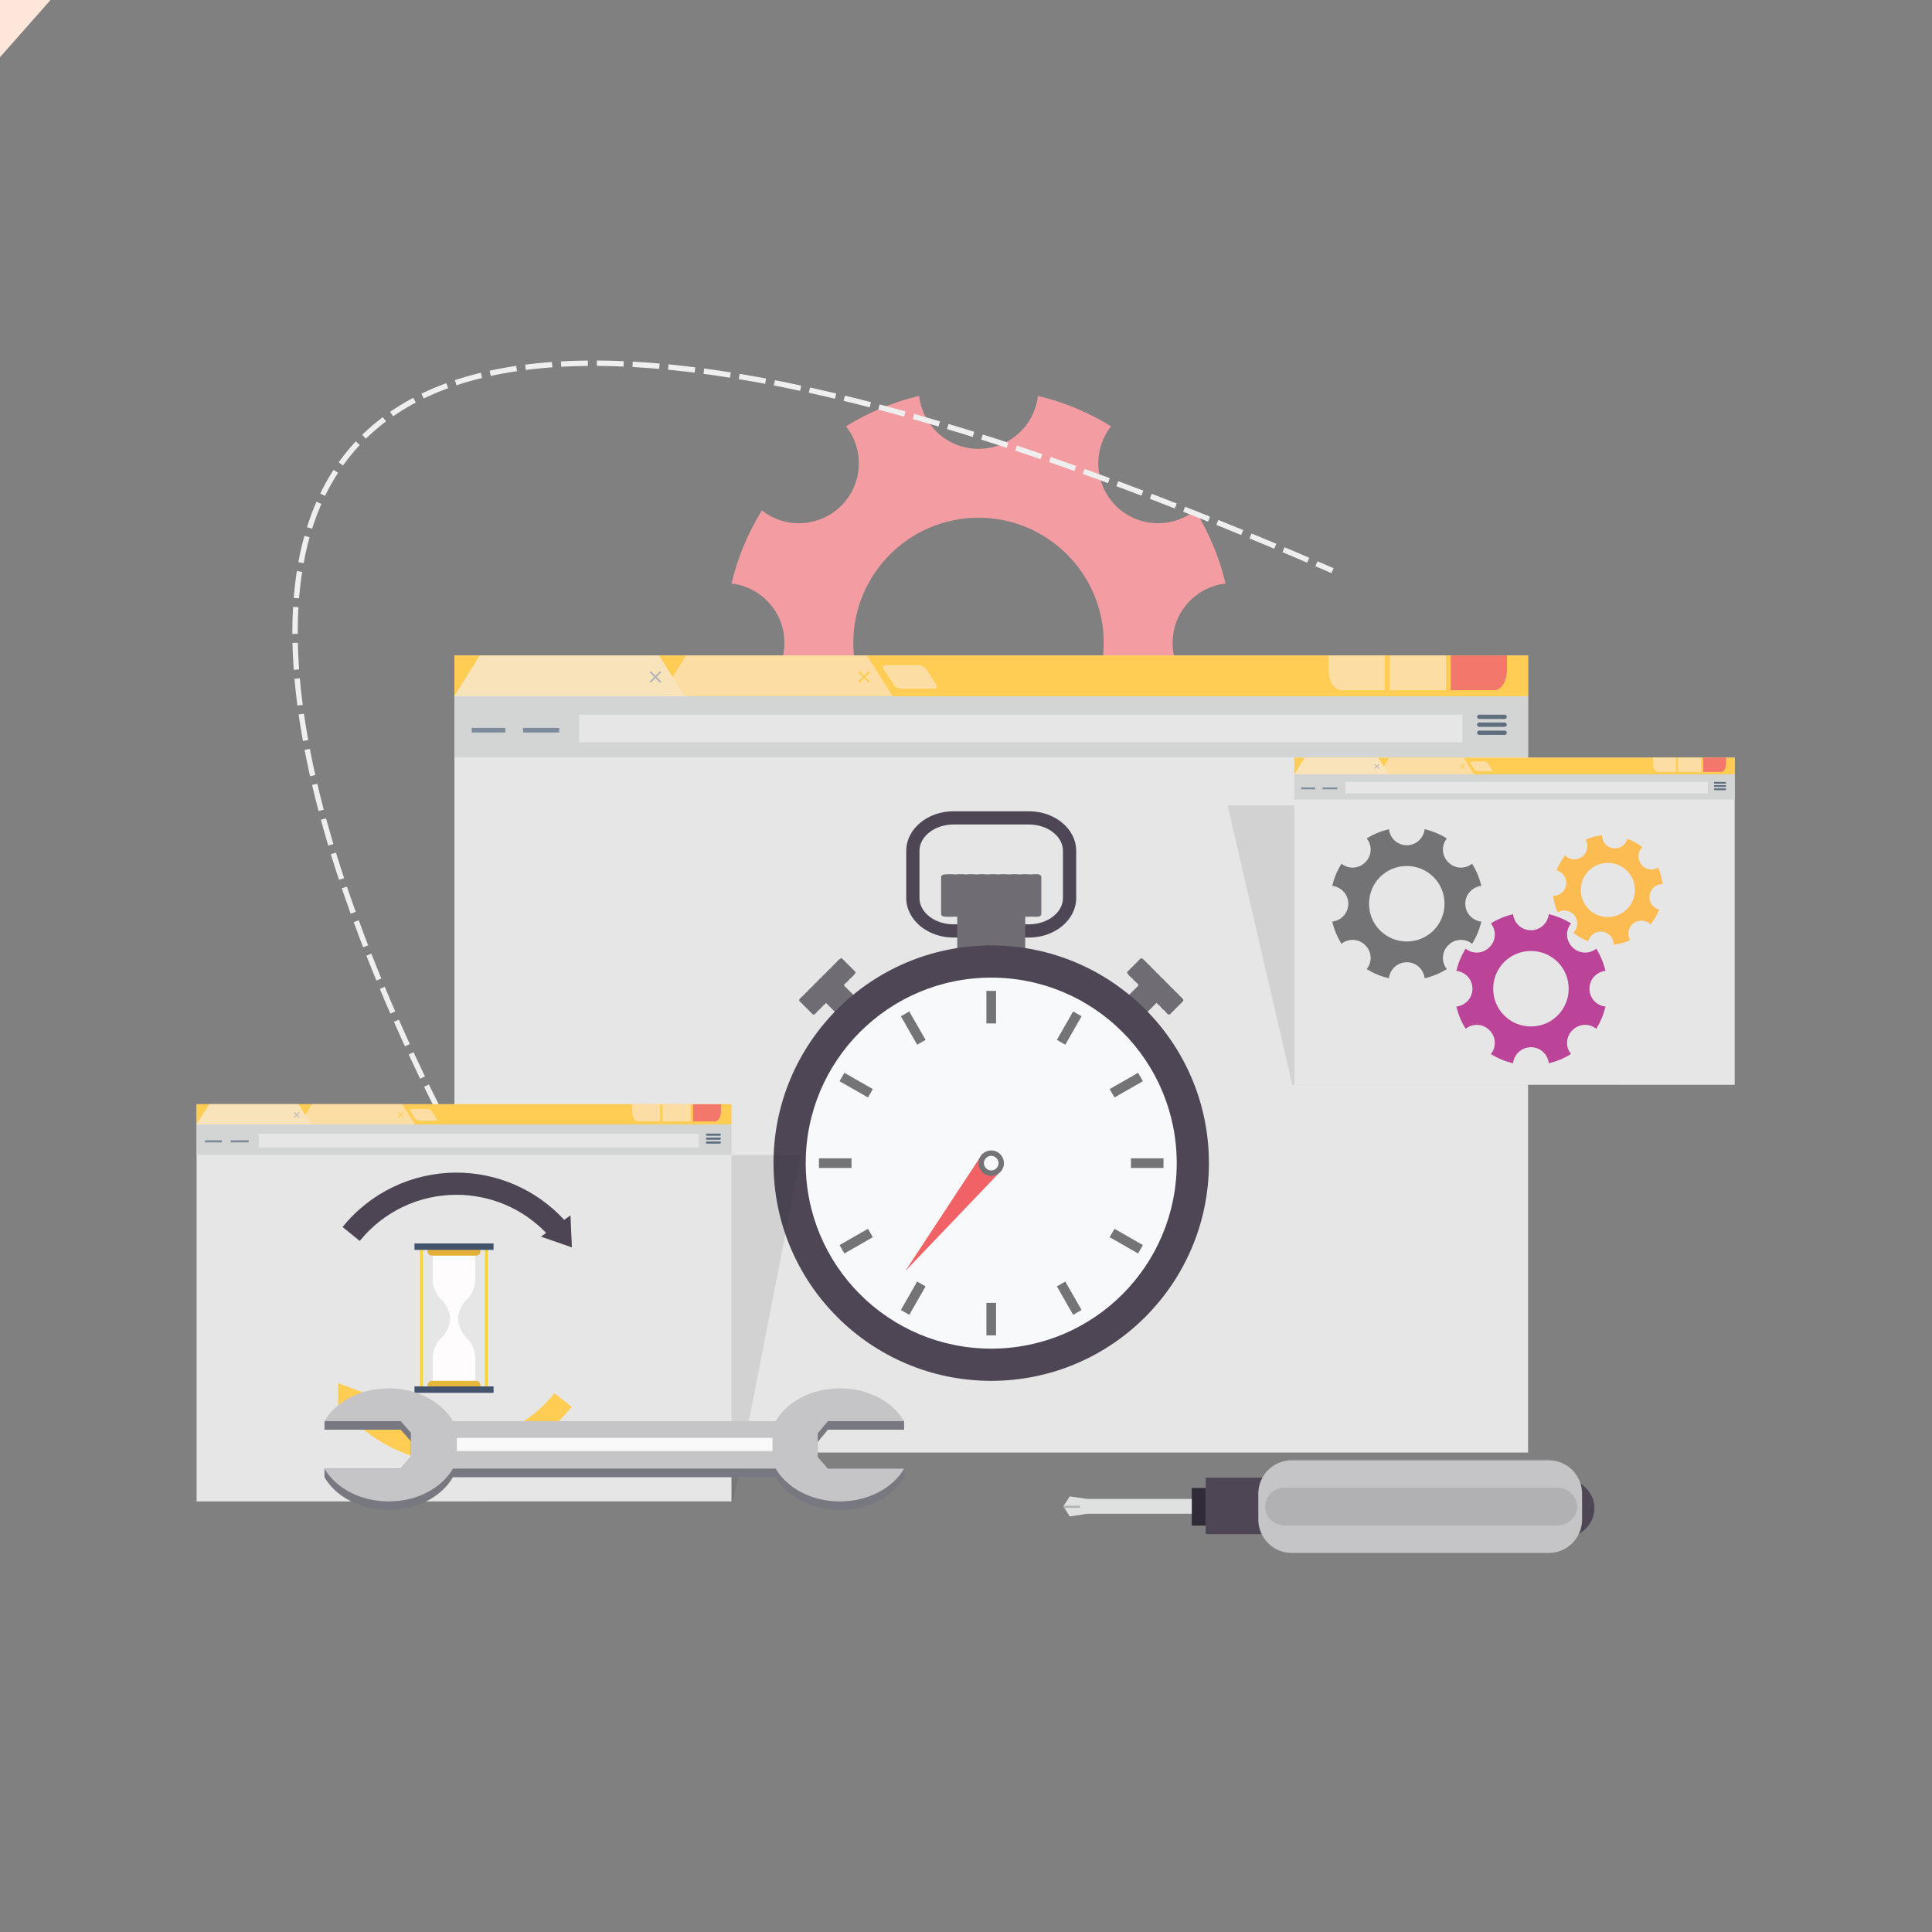 <svg xmlns="http://www.w3.org/2000/svg" id="Browsing-Optimization" viewBox="0 0 1080 1080"><rect x="0" y="0" width="1080" height="1080" fill="#808080" stroke="none"/><defs><mask id="Mask-1" style="mask-type: alpha;"><g transform="translate(331.3,716.6)"><g><path fill="#6dc497" d="M2 16.6c0-0.1 0-0.2 0-0.3c.1-0.3 .1-0.7 .2-1.1c0 0 0-0.1 .1-0.1c0-0.3 .1-0.7 .2-1c0-0.1 .1-0.2 .1-0.3c.1-0.4 .2-0.7 .3-1.1c.1-0.1 .1-0.2 .2-0.3c.1-0.3 .2-0.5 .3-0.8c0-0.1 .1-0.2 .1-0.4c.6-1.1 1.2-2.2 1.9-3c0 0 1.6-1.9 1.6-1.9c1.9-2.2 3.5-6.4 3.5-9.5c0 0 0-14.4 0-14.4c0 0-21 0-21 0c0 0 0 14.4 0 14.4c0 3.1 1.6 7.3 3.5 9.5c0 0 1.6 1.9 1.6 1.9c1.9 2.2 3.4 6.4 3.5 9.4c0 0 3.8 0 3.8 0c0-0.3 .1-0.6 .1-1Z"/></g></g></mask><mask id="Mask-2" style="mask-type: alpha;"><g transform="translate(331.3,734.2) rotate(180) translate(0,-17.6)"><g><path fill="#6dc497" d="M2 16.6c0-0.1 0-0.2 0-0.3c.1-0.3 .1-0.7 .2-1.1c0 0 0-0.1 .1-0.1c0-0.3 .1-0.7 .2-1c0-0.1 .1-0.2 .1-0.3c.1-0.4 .2-0.7 .3-1.1c.1-0.1 .1-0.2 .2-0.3c.1-0.3 .2-0.5 .3-0.8c0-0.1 .1-0.2 .1-0.4c.6-1.1 1.2-2.2 1.9-3c0 0 1.6-1.9 1.6-1.9c1.9-2.2 3.5-6.4 3.5-9.5c0 0 0-14.4 0-14.4c0 0-21 0-21 0c0 0 0 14.4 0 14.4c0 3.1 1.6 7.3 3.5 9.5c0 0 1.6 1.9 1.6 1.9c1.9 2.2 3.4 6.4 3.5 9.4c0 0 3.8 0 3.8 0c0-0.3 .1-0.6 .1-1Z"/></g></g></mask><mask id="Mask-3" style="mask-type: alpha;"><g transform="translate(331.3,716.6)"><g><path fill="#6dc497" d="M2 16.6c0-0.1 0-0.2 0-0.3c.1-0.3 .1-0.7 .2-1.1c0 0 0-0.1 .1-0.1c0-0.3 .1-0.7 .2-1c0-0.1 .1-0.2 .1-0.3c.1-0.4 .2-0.7 .3-1.1c.1-0.1 .1-0.2 .2-0.3c.1-0.3 .2-0.5 .3-0.8c0-0.1 .1-0.2 .1-0.4c.6-1.1 1.2-2.2 1.9-3c0 0 1.6-1.9 1.6-1.9c1.9-2.2 3.5-6.4 3.5-9.5c0 0 0-14.4 0-14.4c0 0-21 0-21 0c0 0 0 14.4 0 14.4c0 3.1 1.6 7.3 3.5 9.5c0 0 1.6 1.9 1.6 1.9c1.9 2.2 3.4 6.4 3.5 9.4c0 0 3.8 0 3.8 0c0-0.3 .1-0.6 .1-1Z"/></g></g></mask><mask id="Mask-4" style="mask-type: alpha;"><g transform="translate(832.5,839.2)"><g><path fill="#c5c5c7" d="M-71.9 25.9c-10.3 0-18.6-8.4-18.6-18.7c0 0 0-14.4 0-14.4c0-10.3 8.3-18.7 18.6-18.7c0 0 143.8 0 143.8 0c10.3 0 18.6 8.4 18.6 18.7c0 0 0 14.4 0 14.4c0 10.3-8.3 18.7-18.6 18.7c0 0-143.8 0-143.8 0Z"/></g></g></mask><mask id="Mask-5" style="mask-type: alpha;"><g transform="translate(832.5,839.2)"><g><path fill="#c5c5c7" d="M-71.9 25.9c-10.3 0-18.6-8.4-18.6-18.7c0 0 0-14.4 0-14.4c0-10.3 8.3-18.7 18.6-18.7c0 0 143.8 0 143.8 0c10.3 0 18.6 8.4 18.6 18.7c0 0 0 14.4 0 14.4c0 10.3-8.3 18.7-18.6 18.7c0 0-143.8 0-143.8 0Z"/></g></g></mask><mask id="Mask-6" style="mask-type: alpha;"><g transform="translate(592.7,586.2)"><g><path fill="#e6e6e6" d="M300.1 222.8c0 0-600.2 0-600.2 0c0 0 0-445.6 0-445.6c0 0 600.2 0 600.2 0c0 0 0 445.6 0 445.6Z"/></g></g></mask></defs><style>
@keyframes a0_t { 0% { transform: translate(585.6px,356.4px) rotate(0deg); } 100% { transform: translate(585.6px,356.4px) rotate(-360deg); } }
@keyframes a1_o { 0% { opacity: 1; animation-timing-function: cubic-bezier(.3,0,.7,1); } 16.244% { opacity: 1; animation-timing-function: cubic-bezier(.3,0,.7,1); } 25.004% { opacity: 0; } 100% { opacity: 0; } }
@keyframes a2_t { 0% { transform: rotate(-35deg) scale(0,0) translate(-832.5px,-334.1px); animation-timing-function: cubic-bezier(.3,0,.7,1); } 8.329% { transform: rotate(-35deg) scale(1,1) translate(-832.5px,-334.1px); animation-timing-function: cubic-bezier(.3,0,.7,1); } 25.004% { transform: rotate(-35deg) scale(1,1) translate(-832.5px,-334.1px); } 100% { transform: rotate(-35deg) scale(1,1) translate(-832.5px,-334.1px); } }
@keyframes a2_mo { 0% { offset-distance: 0%; animation-timing-function: cubic-bezier(.3,0,.7,1); } 24.972% { offset-distance: 100%; } 100% { offset-distance: 100%; } }
@keyframes a3_o { 0% { opacity: 1; animation-timing-function: cubic-bezier(.3,0,.7,1); } 18.749% { opacity: 1; animation-timing-function: cubic-bezier(.3,0,.7,1); } 25.004% { opacity: 0; } 100% { opacity: 0; } }
@keyframes a4_o { 0% { opacity: 1; animation-timing-function: cubic-bezier(.3,0,.7,1); } 18.749% { opacity: 1; animation-timing-function: cubic-bezier(.3,0,.7,1); } 25.004% { opacity: 0; } 100% { opacity: 0; } }
@keyframes a5_o { 0% { opacity: 1; animation-timing-function: cubic-bezier(.3,0,.7,1); } 18.749% { opacity: 1; animation-timing-function: cubic-bezier(.3,0,.7,1); } 25.004% { opacity: 0; } 100% { opacity: 0; } }
@keyframes a6_t { 0% { transform: translate(592.7px,647.2px) rotate(0deg) translate(-592.7px,-647.2px); } 100% { transform: translate(592.7px,647.2px) rotate(360deg) translate(-592.7px,-647.2px); } }
@keyframes a7_t { 0% { transform: translate(-40px,0px); } 14.361% { transform: translate(-40px,0px); } 100% { transform: translate(-40px,0px); } }
@keyframes a8_t { 0% { transform: translate(-40px,0px); } 14.361% { transform: translate(-40px,0px); } 100% { transform: translate(-40px,0px); } }
@keyframes a9_t { 0% { transform: translate(-40px,0px); } 14.361% { transform: translate(-40px,0px); } 100% { transform: translate(-40px,0px); } }
@keyframes a10_t { 0% { transform: translate(332.4px,733.8px) rotate(0deg) translate(-331.5px,-733.8px); animation-timing-function: cubic-bezier(.3,0,.8,1); } 12.494% { transform: translate(332.4px,733.8px) rotate(0deg) translate(-331.5px,-733.8px); animation-timing-function: cubic-bezier(.3,0,.7,1); } 18.749% { transform: translate(332.4px,733.8px) rotate(180deg) translate(-331.5px,-733.8px); animation-timing-function: cubic-bezier(.2,0,.7,1); } 25.004% { transform: translate(332.4px,733.8px) rotate(180deg) translate(-331.5px,-733.8px); } 100% { transform: translate(332.4px,733.8px) rotate(180deg) translate(-331.5px,-733.8px); } }
@keyframes a11_t { 0% { transform: translate(-40px,0px); } 14.361% { transform: translate(-40px,0px); } 100% { transform: translate(-40px,0px); } }
@keyframes a12_t { 0% { transform: translate(332.5px,733.9px) rotate(0deg) translate(.4px,58.5px); } 49.992% { transform: translate(332.5px,733.9px) rotate(360deg) translate(.4px,58.5px); } 100% { transform: translate(332.5px,733.9px) rotate(360deg) translate(.4px,58.5px); } }
@keyframes a13_t { 0% { transform: translate(-40px,0px); } 14.361% { transform: translate(-40px,0px); } 100% { transform: translate(-40px,0px); } }
@keyframes a14_t { 0% { transform: translate(332.5px,733.8px) rotate(0deg) translate(1.7px,-60.4px); } 49.992% { transform: translate(332.5px,733.8px) rotate(360deg) translate(1.7px,-60.4px); } 100% { transform: translate(332.5px,733.8px) rotate(360deg) translate(1.7px,-60.4px); } }
@keyframes a15_t { 0% { transform: translate(-40px,0px); } 14.361% { transform: translate(-40px,0px); } 100% { transform: translate(-40px,0px); } }
@keyframes a16_t { 0% { transform: translate(332.4px,733.8px) rotate(0deg) translate(-331.5px,-733.8px); animation-timing-function: cubic-bezier(.3,0,.8,1); } 12.494% { transform: translate(332.4px,733.8px) rotate(0deg) translate(-331.5px,-733.8px); animation-timing-function: cubic-bezier(.3,0,.7,1); } 18.749% { transform: translate(332.4px,733.8px) rotate(180deg) translate(-331.5px,-733.8px); animation-timing-function: cubic-bezier(.2,0,.7,1); } 25.004% { transform: translate(332.4px,733.8px) rotate(180deg) translate(-331.5px,-733.8px); } 100% { transform: translate(332.4px,733.8px) rotate(180deg) translate(-331.5px,-733.8px); } }
@keyframes a17_mo { 0% { offset-distance: 0%; } 12.494% { offset-distance: 100%; } 49.577% { offset-distance: 100%; } 100% { offset-distance: 100%; } }
@keyframes a18_t { 0% { transform: translate(-40px,0px); } 14.361% { transform: translate(-40px,0px); } 100% { transform: translate(-40px,0px); } }
@keyframes a19_t { 0% { transform: translate(332.4px,733.8px) rotate(0deg) translate(-331.5px,-733.8px); animation-timing-function: cubic-bezier(.3,0,.8,1); } 12.494% { transform: translate(332.4px,733.8px) rotate(0deg) translate(-331.5px,-733.8px); animation-timing-function: cubic-bezier(.3,0,.7,1); } 18.749% { transform: translate(332.4px,733.8px) rotate(180deg) translate(-331.5px,-733.8px); animation-timing-function: cubic-bezier(.2,0,.7,1); } 25.004% { transform: translate(332.4px,733.8px) rotate(180deg) translate(-331.5px,-733.8px); } 100% { transform: translate(332.4px,733.8px) rotate(180deg) translate(-331.5px,-733.8px); } }
@keyframes a20_mo { 0% { offset-distance: 0%; } 12.494% { offset-distance: 50%; } 25.004% { offset-distance: 50%; } 37.498% { offset-distance: 100%; } 49.992% { offset-distance: 100%; } 100% { offset-distance: 100%; } }
@keyframes a21_t { 0% { transform: translate(-40px,0px); } 14.361% { transform: translate(-40px,0px); } 100% { transform: translate(-40px,0px); } }
@keyframes a22_t { 0% { transform: translate(332.4px,733.8px) rotate(0deg) translate(-331.5px,-733.8px); animation-timing-function: cubic-bezier(.3,0,.8,1); } 12.494% { transform: translate(332.4px,733.8px) rotate(0deg) translate(-331.5px,-733.8px); animation-timing-function: cubic-bezier(.3,0,.7,1); } 18.749% { transform: translate(332.4px,733.8px) rotate(180deg) translate(-331.5px,-733.8px); animation-timing-function: cubic-bezier(.2,0,.7,1); } 25.004% { transform: translate(332.4px,733.8px) rotate(180deg) translate(-331.5px,-733.8px); } 100% { transform: translate(332.4px,733.8px) rotate(180deg) translate(-331.5px,-733.8px); } }
@keyframes a23_mo { 0% { offset-distance: 0%; } 25.004% { offset-distance: 0%; } 37.498% { offset-distance: 100%; } 49.992% { offset-distance: 100%; } 100% { offset-distance: 100%; } }
@keyframes a24_t { 0% { transform: translate(-40px,0px); } 14.361% { transform: translate(-40px,0px); } 100% { transform: translate(-40px,0px); } }
@keyframes a25_t { 0% { transform: translate(332.4px,733.8px) rotate(0deg) translate(-331.5px,-733.8px); animation-timing-function: cubic-bezier(.3,0,.8,1); } 12.494% { transform: translate(332.4px,733.8px) rotate(0deg) translate(-331.5px,-733.8px); animation-timing-function: cubic-bezier(.3,0,.7,1); } 18.749% { transform: translate(332.4px,733.8px) rotate(180deg) translate(-331.5px,-733.8px); animation-timing-function: cubic-bezier(.2,0,.7,1); } 25.004% { transform: translate(332.4px,733.8px) rotate(180deg) translate(-331.5px,-733.8px); } 100% { transform: translate(332.4px,733.8px) rotate(180deg) translate(-331.5px,-733.8px); } }
@keyframes a26_mo { 0% { offset-distance: 0%; } 2.09% { offset-distance: 50.724%; } 25.004% { offset-distance: 50.724%; } 27.078% { offset-distance: 100%; } 49.992% { offset-distance: 100%; } 100% { offset-distance: 100%; } }
@keyframes a27_t { 0% { transform: translate(40px,0px); } 19.674% { transform: translate(40px,0px); } 100% { transform: translate(40px,0px); } }
@keyframes a28_t { 0% { transform: translate(40px,0px); } 19.674% { transform: translate(40px,0px); } 100% { transform: translate(40px,0px); } }
@keyframes a29_t { 0% { transform: translate(40px,0px); } 19.674% { transform: translate(40px,0px); } 100% { transform: translate(40px,0px); } }
@keyframes a30_t { 0% { transform: translate(785px,502.2px) rotate(0deg); } 100% { transform: translate(785px,502.2px) rotate(360deg); } }
@keyframes a31_t { 0% { transform: translate(40px,0px); } 19.674% { transform: translate(40px,0px); } 100% { transform: translate(40px,0px); } }
@keyframes a32_t { 0% { transform: translate(854.4px,549.7px) rotate(0deg); } 100% { transform: translate(854.4px,549.7px) rotate(-360deg); } }
@keyframes a33_t { 0% { transform: translate(40px,0px); } 19.674% { transform: translate(40px,0px); } 100% { transform: translate(40px,0px); } }
@keyframes a34_t { 0% { transform: translate(897.4px,494.5px) rotate(0deg); } 100% { transform: translate(897.4px,494.5px) rotate(360deg); } }
@keyframes a35_t { 0% { transform: translate(-877.5px,-808.2px); } 17.026% { transform: translate(-877.5px,-808.2px); animation-timing-function: cubic-bezier(.3,0,.7,1); } 42.014% { transform: translate(-877.5px,-788.2px); } 100% { transform: translate(-877.5px,-788.2px); } }
@keyframes a36_t { 0% { transform: translate(-877.5px,-808.2px); } 17.026% { transform: translate(-877.5px,-808.2px); animation-timing-function: cubic-bezier(.3,0,.7,1); } 42.014% { transform: translate(-877.5px,-788.2px); } 100% { transform: translate(-877.5px,-788.2px); } }
@keyframes a37_t { 0% { transform: translate(834px,839.2px) scaleX(1.1); } 17.026% { transform: translate(834px,839.2px) scaleX(1.1); } 100% { transform: translate(834px,839.2px) scaleX(1.1); } }
@keyframes a38_t { 0% { transform: translate(-877.5px,-808.2px); } 17.026% { transform: translate(-877.5px,-808.2px); animation-timing-function: cubic-bezier(.3,0,.7,1); } 42.014% { transform: translate(-877.5px,-788.2px); } 100% { transform: translate(-877.5px,-788.2px); } }
@keyframes a39_t { 0% { transform: translate(834px,802.2px) scaleX(1.1); } 17.026% { transform: translate(834px,802.2px) scaleX(1.1); } 100% { transform: translate(834px,802.2px) scaleX(1.1); } }
@keyframes a40_t { 0% { transform: scale(1,.8) translate(-432px,-839.2px); animation-timing-function: cubic-bezier(.3,0,.7,1); } 12.494% { transform: scale(1,1) translate(-432px,-839.2px); animation-timing-function: cubic-bezier(.3,0,.7,1); } 25.004% { transform: scale(1,.8) translate(-432px,-839.2px); animation-timing-function: cubic-bezier(.3,0,.7,1); } 37.498% { transform: scale(1,1) translate(-432px,-839.2px); animation-timing-function: cubic-bezier(.3,0,.7,1); } 49.992% { transform: scale(1,.8) translate(-432px,-839.2px); } 100% { transform: scale(1,.8) translate(-432px,-839.2px); } }
@keyframes a40_mo { 0% { offset-distance: 0%; animation-timing-function: cubic-bezier(.3,0,.7,1); } 25.004% { offset-distance: 50%; animation-timing-function: cubic-bezier(.3,0,.7,1); } 49.992% { offset-distance: 100%; } 100% { offset-distance: 100%; } }
@keyframes a41_d { 0% { d: path('M113.7,2.5C113.7,2.5,113.7,-8,113.7,-8C113.7,-8,119.4,-16.6,119.4,-16.6C119.4,-16.6,162,-16.6,162,-16.6C162,-16.6,162,-16.6,162,-22.6C154.9,-32.8,139.6,-39.5,126.1,-39.5C110.2,-39.5,96.5,-30.1,90.2,-16.6C90.2,-16.6,20.1,-16.6,20.1,-16.6C20.1,-16.6,20.1,-16.6,20.1,-16.6C20.1,-16.6,-90.2,-16.6,-90.2,-16.6C-96.5,-30.1,-110.2,-39.5,-126.1,-39.5C-139.6,-39.5,-154.9,-32.8,-162,-22.6C-162,-16.1,-162,-16.6,-162,-16.6C-162,-16.6,-119.4,-16.6,-119.4,-16.6C-119.4,-16.6,-113.7,-8.5,-113.7,-8.5C-113.7,-8.5,-113.7,2.1,-113.7,2.1C-113.7,2.1,-119.4,10.6,-119.4,10.6C-119.4,10.6,-162,10.6,-162,10.6C-162,10.6,-162,16.6,-162,16.6C-155.8,30.1,-142,39.5,-126.1,39.5C-110.2,39.5,-96.5,30.1,-90.2,16.6C-90.2,16.6,-20.1,16.6,-20.1,16.6C-20.1,16.6,-20.1,16.6,-20.1,16.6C-20.1,16.6,90.2,16.6,90.2,16.6C96.5,30.1,110.2,39.5,126.1,39.5C142,39.5,155.7,30.1,162,16.6C162,16.6,162,10.6,162,10.6C162,10.6,119.4,10.6,119.4,10.6C119.4,10.6,113.7,2.5,113.7,2.5Z'); animation-timing-function: cubic-bezier(.3,0,.8,.9); } 12.494% { d: path('M113.7,2.5C113.7,2.5,113.7,-14,113.7,-14C113.7,-14,119.4,-22.6,119.4,-22.6C119.4,-22.6,162,-22.6,162,-22.6C162,-22.6,162,-22.6,162,-22.6C155.7,-36.1,142,-45.5,126.1,-45.5C110.2,-45.5,96.5,-36.1,90.2,-22.6C90.2,-22.6,20.1,-22.6,20.1,-22.6C20.1,-22.6,20.1,-22.6,20.1,-22.6C20.1,-22.6,-90.2,-22.6,-90.2,-22.6C-96.5,-36.1,-110.2,-45.5,-126.1,-45.5C-142,-45.5,-155.8,-36.1,-162,-22.6C-162,-22.6,-162,-22.6,-162,-22.6C-162,-22.6,-119.4,-22.6,-119.4,-22.6C-119.4,-22.6,-113.7,-14.5,-113.7,-14.5C-113.7,-14.5,-113.7,2.1,-113.7,2.1C-113.7,2.1,-119.4,10.6,-119.4,10.6C-119.4,10.6,-162,10.6,-162,10.6C-162,10.6,-162,4.6,-162,10.6C-155.9,26,-139.6,33.5,-126.1,33.5C-110.2,33.5,-96.5,24.1,-90.2,10.6C-90.2,10.6,-20.1,10.6,-20.1,10.6C-20.1,10.6,-20.1,10.6,-20.1,10.6C-20.1,10.6,90.2,10.6,90.2,10.6C96.5,24.1,110.2,33.5,126.1,33.5C139.6,33.5,154.6,25.4,162,10.6C162,4.6,162,10.6,162,10.6C162,10.6,119.4,10.6,119.4,10.6C119.4,10.6,113.7,2.5,113.7,2.5Z'); animation-timing-function: cubic-bezier(.2,.1,.7,1); } 25.004% { d: path('M113.7,-3.5C113.7,-3.5,113.7,-14,113.7,-14C113.7,-14,119.4,-22.6,119.4,-22.6C119.4,-22.6,162,-22.6,162,-22.6C162,-22.6,162,-28.6,162,-28.6C155.7,-42.1,142,-51.5,126.1,-51.5C110.2,-51.5,96.5,-42.1,90.2,-28.6C90.2,-28.6,20.1,-28.6,20.1,-28.6C20.1,-28.6,20.1,-28.6,20.1,-28.6C20.1,-28.6,-90.2,-28.6,-90.2,-28.6C-96.5,-42.1,-110.2,-51.5,-126.1,-51.5C-142,-51.5,-155.8,-42.1,-162,-28.6C-162,-28.6,-162,-22.6,-162,-22.6C-162,-22.6,-119.4,-22.6,-119.4,-22.6C-119.4,-22.6,-113.7,-14.5,-113.7,-14.5C-113.7,-14.5,-113.7,-3.9,-113.7,-3.9C-113.7,-3.9,-119.4,4.6,-119.4,4.6C-119.4,4.6,-162,4.6,-162,4.6C-162,4.6,-162,4.6,-162,10.6C-154.9,20.8,-139.6,27.5,-126.1,27.5C-110.2,27.5,-96.5,18.1,-90.2,4.6C-90.2,4.6,-20.1,4.6,-20.1,4.6C-20.1,4.6,-20.1,4.6,-20.1,4.6C-20.1,4.6,90.2,4.6,90.2,4.6C96.5,18.1,110.2,27.5,126.1,27.5C139.6,27.5,154.9,20.8,162,10.6C162,4.6,162,4.6,162,4.6C162,4.6,119.4,4.6,119.4,4.6C119.4,4.6,113.7,-3.5,113.7,-3.5Z'); animation-timing-function: cubic-bezier(.3,0,.8,.9); } 37.498% { d: path('M113.7,2.5C113.7,2.5,113.7,-14,113.7,-14C113.7,-14,119.4,-22.6,119.4,-22.6C119.4,-22.6,162,-22.6,162,-22.6C162,-22.6,162,-22.6,162,-22.6C155.7,-36.1,142,-45.5,126.1,-45.5C110.2,-45.5,96.5,-36.1,90.2,-22.6C90.2,-22.6,20.1,-22.6,20.1,-22.6C20.1,-22.6,20.1,-22.6,20.1,-22.6C20.1,-22.6,-90.2,-22.6,-90.2,-22.6C-96.5,-36.1,-110.2,-45.5,-126.1,-45.5C-142,-45.5,-155.8,-36.1,-162,-22.6C-162,-22.6,-162,-22.6,-162,-22.6C-162,-22.6,-119.4,-22.6,-119.4,-22.6C-119.4,-22.6,-113.7,-14.5,-113.7,-14.5C-113.7,-14.5,-113.7,2.1,-113.7,2.1C-113.7,2.1,-119.4,10.6,-119.4,10.6C-119.4,10.6,-162,10.6,-162,10.6C-162,10.6,-162,4.6,-162,10.6C-155.9,26,-139.6,33.5,-126.1,33.5C-110.2,33.5,-96.5,24.1,-90.2,10.6C-90.2,10.6,-20.1,10.6,-20.1,10.6C-20.1,10.6,-20.1,10.6,-20.1,10.6C-20.1,10.6,90.2,10.6,90.2,10.6C96.5,24.1,110.2,33.5,126.1,33.5C139.6,33.5,154.6,25.4,162,10.6C162,4.6,162,10.6,162,10.6C162,10.6,119.4,10.6,119.4,10.6C119.4,10.6,113.7,2.5,113.7,2.5Z'); animation-timing-function: cubic-bezier(.2,.1,.7,1); } 49.992% { d: path('M113.7,2.5C113.7,2.5,113.7,-8,113.7,-8C113.7,-8,119.4,-16.6,119.4,-16.6C119.4,-16.6,162,-16.6,162,-16.6C162,-16.6,162,-16.6,162,-22.6C154.9,-32.8,139.6,-39.5,126.1,-39.5C110.2,-39.5,96.5,-30.1,90.2,-16.6C90.2,-16.6,20.1,-16.6,20.1,-16.6C20.1,-16.6,20.1,-16.6,20.1,-16.6C20.1,-16.6,-90.2,-16.6,-90.2,-16.6C-96.5,-30.1,-110.2,-39.5,-126.1,-39.5C-139.6,-39.5,-154.9,-32.8,-162,-22.6C-162,-16.1,-162,-16.6,-162,-16.6C-162,-16.6,-119.4,-16.6,-119.4,-16.6C-119.4,-16.6,-113.7,-8.5,-113.7,-8.5C-113.7,-8.5,-113.7,2.1,-113.7,2.1C-113.7,2.1,-119.4,10.6,-119.4,10.6C-119.4,10.6,-162,10.6,-162,10.6C-162,10.6,-162,16.6,-162,16.6C-155.8,30.1,-142,39.5,-126.1,39.5C-110.2,39.5,-96.5,30.1,-90.2,16.6C-90.2,16.6,-20.1,16.6,-20.1,16.6C-20.1,16.6,-20.1,16.6,-20.1,16.6C-20.1,16.6,90.2,16.6,90.2,16.6C96.5,30.1,110.2,39.5,126.1,39.5C142,39.5,155.7,30.1,162,16.6C162,16.6,162,10.6,162,10.6C162,10.6,119.4,10.6,119.4,10.6C119.4,10.6,113.7,2.5,113.7,2.5Z'); } 100% { d: path('M113.7,2.5C113.7,2.5,113.7,-8,113.7,-8C113.7,-8,119.4,-16.6,119.4,-16.6C119.4,-16.6,162,-16.6,162,-16.6C162,-16.6,162,-16.6,162,-22.6C154.9,-32.8,139.6,-39.5,126.1,-39.5C110.2,-39.5,96.5,-30.1,90.2,-16.6C90.2,-16.6,20.1,-16.6,20.1,-16.6C20.1,-16.6,20.1,-16.6,20.1,-16.6C20.1,-16.6,-90.2,-16.6,-90.2,-16.6C-96.5,-30.1,-110.2,-39.5,-126.1,-39.5C-139.6,-39.5,-154.9,-32.8,-162,-22.6C-162,-16.1,-162,-16.6,-162,-16.6C-162,-16.6,-119.4,-16.6,-119.4,-16.6C-119.4,-16.6,-113.7,-8.5,-113.7,-8.5C-113.7,-8.5,-113.7,2.1,-113.7,2.1C-113.7,2.1,-119.4,10.6,-119.4,10.6C-119.4,10.6,-162,10.6,-162,10.6C-162,10.6,-162,16.6,-162,16.6C-155.8,30.1,-142,39.5,-126.1,39.5C-110.2,39.5,-96.5,30.1,-90.2,16.6C-90.2,16.6,-20.1,16.6,-20.1,16.6C-20.1,16.6,-20.1,16.6,-20.1,16.6C-20.1,16.6,90.2,16.6,90.2,16.6C96.5,30.1,110.2,39.5,126.1,39.5C142,39.5,155.7,30.1,162,16.6C162,16.6,162,10.6,162,10.6C162,10.6,119.4,10.6,119.4,10.6C119.4,10.6,113.7,2.5,113.7,2.5Z'); } }
@keyframes a42_t { 0% { transform: scale(1,.8) translate(-432px,-839.2px); animation-timing-function: cubic-bezier(.3,0,.7,1); } 12.494% { transform: scale(1,1) translate(-432px,-839.2px); animation-timing-function: cubic-bezier(.3,0,.7,1); } 25.004% { transform: scale(1,.8) translate(-432px,-839.2px); animation-timing-function: cubic-bezier(.3,0,.7,1); } 37.498% { transform: scale(1,1) translate(-432px,-839.2px); animation-timing-function: cubic-bezier(.3,0,.7,1); } 49.992% { transform: scale(1,.8) translate(-432px,-839.2px); } 100% { transform: scale(1,.8) translate(-432px,-839.2px); } }
@keyframes a42_mo { 0% { offset-distance: 0%; animation-timing-function: cubic-bezier(.3,0,.7,1); } 25.004% { offset-distance: 50%; animation-timing-function: cubic-bezier(.3,0,.7,1); } 49.992% { offset-distance: 100%; } 100% { offset-distance: 100%; } }
@keyframes a43_t { 0% { transform: rotate(-10deg) translate(-322.5px,-352.8px); animation-timing-function: cubic-bezier(.3,0,.7,1); } 25.004% { transform: rotate(10deg) translate(-322.5px,-352.8px); } 100% { transform: rotate(10deg) translate(-322.5px,-352.8px); } }
@keyframes a43_mo { 0% { offset-distance: 0%; } .527% { offset-distance: 0.524%; animation-timing-function: cubic-bezier(.2,.2,.8,.8); } 1.069% { offset-distance: 1.049%; animation-timing-function: cubic-bezier(.2,.2,.8,.8); } 1.596% { offset-distance: 1.574%; animation-timing-function: cubic-bezier(.2,.2,.8,.8); } 2.122% { offset-distance: 2.096%; animation-timing-function: cubic-bezier(.2,.2,.8,.8); } 2.665% { offset-distance: 2.613%; animation-timing-function: cubic-bezier(.2,.2,.8,.8); } 3.191% { offset-distance: 3.124%; animation-timing-function: cubic-bezier(.2,.2,.8,.8); } 3.718% { offset-distance: 3.627%; animation-timing-function: cubic-bezier(.2,.2,.8,.8); } 4.26% { offset-distance: 4.123%; animation-timing-function: cubic-bezier(.2,.2,.8,.8); } 4.787% { offset-distance: 4.612%; animation-timing-function: cubic-bezier(.2,.2,.8,.8); } 5.314% { offset-distance: 5.095%; animation-timing-function: cubic-bezier(.2,.2,.8,.8); } 5.856% { offset-distance: 5.574%; } 6.383% { offset-distance: 6.052%; animation-timing-function: cubic-bezier(.2,.2,.8,.8); } 6.909% { offset-distance: 6.532%; animation-timing-function: cubic-bezier(.2,.2,.8,.8); } 7.452% { offset-distance: 7.017%; animation-timing-function: cubic-bezier(.2,.2,.8,.8); } 7.978% { offset-distance: 7.513%; animation-timing-function: cubic-bezier(.2,.2,.8,.8); } 8.505% { offset-distance: 8.022%; animation-timing-function: cubic-bezier(.2,.2,.8,.8); } 9.047% { offset-distance: 8.547%; animation-timing-function: cubic-bezier(.2,.2,.8,.8); } 9.574% { offset-distance: 9.093%; animation-timing-function: cubic-bezier(.2,.2,.8,.8); } 10.101% { offset-distance: 9.66%; animation-timing-function: cubic-bezier(.2,.2,.8,.8); } 10.643% { offset-distance: 10.25%; animation-timing-function: cubic-bezier(.2,.2,.8,.8); } 11.17% { offset-distance: 10.865%; animation-timing-function: cubic-bezier(.2,.2,.8,.8); } 11.696% { offset-distance: 11.503%; animation-timing-function: cubic-bezier(.2,.2,.8,.8); } 12.239% { offset-distance: 12.163%; animation-timing-function: cubic-bezier(.2,.2,.8,.8); } 12.765% { offset-distance: 12.844%; animation-timing-function: cubic-bezier(.2,.2,.8,.8); } 13.292% { offset-distance: 13.544%; animation-timing-function: cubic-bezier(.2,.2,.8,.8); } 13.834% { offset-distance: 14.261%; animation-timing-function: cubic-bezier(.2,.2,.8,.8); } 14.361% { offset-distance: 14.989%; animation-timing-function: cubic-bezier(.2,.2,.8,.8); } 14.888% { offset-distance: 15.727%; animation-timing-function: cubic-bezier(.2,.2,.8,.8); } 15.43% { offset-distance: 16.469%; animation-timing-function: cubic-bezier(.2,.2,.8,.8); } 15.957% { offset-distance: 17.212%; animation-timing-function: cubic-bezier(.2,.2,.8,.8); } 16.483% { offset-distance: 17.951%; animation-timing-function: cubic-bezier(.2,.2,.8,.8); } 17.026% { offset-distance: 18.68%; animation-timing-function: cubic-bezier(.2,.2,.8,.8); } 17.552% { offset-distance: 19.395%; animation-timing-function: cubic-bezier(.2,.2,.8,.8); } 18.079% { offset-distance: 20.091%; animation-timing-function: cubic-bezier(.2,.2,.8,.8); } 18.621% { offset-distance: 20.763%; animation-timing-function: cubic-bezier(.2,.2,.8,.8); } 19.148% { offset-distance: 21.406%; animation-timing-function: cubic-bezier(.2,.2,.8,.8); } 19.674% { offset-distance: 22.014%; animation-timing-function: cubic-bezier(.2,.2,.8,.8); } 20.217% { offset-distance: 22.585%; animation-timing-function: cubic-bezier(.2,.2,.8,.8); } 20.744% { offset-distance: 23.112%; animation-timing-function: cubic-bezier(.2,.2,.8,.8); } 21.27% { offset-distance: 23.592%; animation-timing-function: cubic-bezier(.2,.2,.8,.8); } 21.813% { offset-distance: 24.022%; animation-timing-function: cubic-bezier(.2,.2,.8,.8); } 22.339% { offset-distance: 24.397%; animation-timing-function: cubic-bezier(.2,.2,.8,.8); } 22.866% { offset-distance: 24.716%; animation-timing-function: cubic-bezier(.2,.2,.8,.9); } 23.408% { offset-distance: 24.974%; animation-timing-function: cubic-bezier(.2,.2,.8,.9); } 23.935% { offset-distance: 25.171%; animation-timing-function: cubic-bezier(.2,.2,.8,.9); } 24.461% { offset-distance: 25.305%; animation-timing-function: cubic-bezier(.2,.2,.8,.9); } 25.004% { offset-distance: 25.376%; animation-timing-function: cubic-bezier(.2,.3,.8,.7); } 25.531% { offset-distance: 25.399%; animation-timing-function: cubic-bezier(.2,.1,.8,.8); } 26.057% { offset-distance: 25.466%; animation-timing-function: cubic-bezier(.2,.1,.8,.8); } 26.6% { offset-distance: 25.596%; animation-timing-function: cubic-bezier(.2,.1,.8,.8); } 27.126% { offset-distance: 25.791%; animation-timing-function: cubic-bezier(.2,.1,.8,.8); } 27.653% { offset-distance: 26.047%; animation-timing-function: cubic-bezier(.2,.2,.8,.8); } 28.195% { offset-distance: 26.363%; animation-timing-function: cubic-bezier(.2,.2,.8,.8); } 28.722% { offset-distance: 26.738%; animation-timing-function: cubic-bezier(.2,.2,.8,.8); } 29.248% { offset-distance: 27.168%; animation-timing-function: cubic-bezier(.2,.2,.8,.8); } 29.791% { offset-distance: 27.65%; animation-timing-function: cubic-bezier(.2,.2,.8,.8); } 30.318% { offset-distance: 28.181%; animation-timing-function: cubic-bezier(.2,.2,.8,.8); } 30.844% { offset-distance: 28.755%; animation-timing-function: cubic-bezier(.2,.2,.8,.8); } 31.387% { offset-distance: 29.37%; animation-timing-function: cubic-bezier(.2,.2,.8,.8); } 31.913% { offset-distance: 30.019%; animation-timing-function: cubic-bezier(.2,.2,.8,.8); } 32.44% { offset-distance: 30.699%; animation-timing-function: cubic-bezier(.2,.2,.8,.8); } 32.982% { offset-distance: 31.405%; animation-timing-function: cubic-bezier(.2,.2,.8,.8); } 33.509% { offset-distance: 32.131%; animation-timing-function: cubic-bezier(.2,.2,.8,.8); } 34.035% { offset-distance: 32.872%; animation-timing-function: cubic-bezier(.2,.2,.8,.8); } 34.578% { offset-distance: 33.624%; animation-timing-function: cubic-bezier(.2,.2,.8,.8); } 35.105% { offset-distance: 34.38%; animation-timing-function: cubic-bezier(.2,.2,.8,.8); } 35.631% { offset-distance: 35.136%; animation-timing-function: cubic-bezier(.2,.2,.8,.8); } 36.174% { offset-distance: 35.888%; animation-timing-function: cubic-bezier(.2,.2,.8,.8); } 36.7% { offset-distance: 36.631%; animation-timing-function: cubic-bezier(.2,.2,.8,.8); } 37.227% { offset-distance: 37.36%; animation-timing-function: cubic-bezier(.2,.2,.8,.8); } 37.769% { offset-distance: 38.072%; animation-timing-function: cubic-bezier(.2,.2,.8,.8); } 38.296% { offset-distance: 38.764%; animation-timing-function: cubic-bezier(.2,.2,.8,.8); } 38.822% { offset-distance: 39.432%; animation-timing-function: cubic-bezier(.2,.2,.8,.8); } 39.365% { offset-distance: 40.076%; animation-timing-function: cubic-bezier(.2,.2,.8,.8); } 39.891% { offset-distance: 40.693%; animation-timing-function: cubic-bezier(.2,.2,.8,.8); } 40.418% { offset-distance: 41.282%; animation-timing-function: cubic-bezier(.2,.2,.8,.8); } 40.961% { offset-distance: 41.844%; animation-timing-function: cubic-bezier(.2,.2,.8,.8); } 41.487% { offset-distance: 42.38%; animation-timing-function: cubic-bezier(.2,.2,.8,.8); } 42.014% { offset-distance: 42.89%; animation-timing-function: cubic-bezier(.2,.2,.8,.8); } 42.556% { offset-distance: 43.38%; animation-timing-function: cubic-bezier(.2,.2,.8,.8); } 43.083% { offset-distance: 43.851%; animation-timing-function: cubic-bezier(.2,.2,.8,.8); } 43.609% { offset-distance: 44.308%; animation-timing-function: cubic-bezier(.2,.2,.8,.8); } 44.152% { offset-distance: 44.755%; animation-timing-function: cubic-bezier(.2,.2,.8,.8); } 44.678% { offset-distance: 45.198%; } 45.205% { offset-distance: 45.642%; animation-timing-function: cubic-bezier(.2,.2,.8,.8); } 45.748% { offset-distance: 46.089%; animation-timing-function: cubic-bezier(.2,.2,.8,.8); } 46.274% { offset-distance: 46.543%; animation-timing-function: cubic-bezier(.2,.2,.8,.8); } 46.801% { offset-distance: 47.006%; animation-timing-function: cubic-bezier(.2,.2,.8,.8); } 47.343% { offset-distance: 47.48%; animation-timing-function: cubic-bezier(.2,.2,.8,.8); } 47.87% { offset-distance: 47.965%; animation-timing-function: cubic-bezier(.2,.2,.8,.8); } 48.396% { offset-distance: 48.461%; animation-timing-function: cubic-bezier(.2,.2,.8,.8); } 48.939% { offset-distance: 48.966%; animation-timing-function: cubic-bezier(.2,.2,.8,.8); } 49.465% { offset-distance: 49.479%; animation-timing-function: cubic-bezier(.2,.2,.8,.8); } 49.992% { offset-distance: 49.999%; animation-timing-function: cubic-bezier(.2,.2,.8,.8); } 50.535% { offset-distance: 50.522%; animation-timing-function: cubic-bezier(.2,.2,.8,.8); } 51.061% { offset-distance: 51.048%; animation-timing-function: cubic-bezier(.2,.2,.8,.8); } 51.588% { offset-distance: 51.573%; animation-timing-function: cubic-bezier(.2,.2,.8,.8); } 52.13% { offset-distance: 52.095%; animation-timing-function: cubic-bezier(.2,.2,.8,.8); } 52.657% { offset-distance: 52.613%; animation-timing-function: cubic-bezier(.2,.2,.8,.8); } 53.183% { offset-distance: 53.125%; animation-timing-function: cubic-bezier(.2,.2,.8,.8); } 53.726% { offset-distance: 53.629%; animation-timing-function: cubic-bezier(.2,.2,.8,.8); } 54.252% { offset-distance: 54.127%; animation-timing-function: cubic-bezier(.2,.2,.8,.8); } 54.779% { offset-distance: 54.617%; animation-timing-function: cubic-bezier(.2,.2,.8,.8); } 55.322% { offset-distance: 55.1%; animation-timing-function: cubic-bezier(.2,.2,.8,.8); } 55.848% { offset-distance: 55.58%; } 56.375% { offset-distance: 56.058%; animation-timing-function: cubic-bezier(.2,.2,.8,.8); } 56.917% { offset-distance: 56.537%; animation-timing-function: cubic-bezier(.2,.2,.8,.8); } 57.444% { offset-distance: 57.022%; animation-timing-function: cubic-bezier(.2,.2,.8,.8); } 57.97% { offset-distance: 57.515%; animation-timing-function: cubic-bezier(.2,.2,.8,.8); } 58.513% { offset-distance: 58.022%; animation-timing-function: cubic-bezier(.2,.2,.8,.8); } 59.039% { offset-distance: 58.545%; animation-timing-function: cubic-bezier(.2,.2,.8,.8); } 59.566% { offset-distance: 59.087%; animation-timing-function: cubic-bezier(.2,.2,.8,.8); } 60.109% { offset-distance: 59.651%; animation-timing-function: cubic-bezier(.2,.2,.8,.8); } 60.635% { offset-distance: 60.238%; animation-timing-function: cubic-bezier(.2,.2,.8,.8); } 61.162% { offset-distance: 60.848%; animation-timing-function: cubic-bezier(.2,.2,.8,.8); } 61.704% { offset-distance: 61.483%; animation-timing-function: cubic-bezier(.2,.2,.8,.8); } 62.231% { offset-distance: 62.139%; animation-timing-function: cubic-bezier(.2,.2,.8,.8); } 62.757% { offset-distance: 62.818%; animation-timing-function: cubic-bezier(.2,.2,.8,.8); } 63.3% { offset-distance: 63.515%; animation-timing-function: cubic-bezier(.2,.2,.8,.8); } 63.826% { offset-distance: 64.229%; animation-timing-function: cubic-bezier(.2,.2,.8,.8); } 64.353% { offset-distance: 64.956%; animation-timing-function: cubic-bezier(.2,.2,.8,.8); } 64.895% { offset-distance: 65.693%; animation-timing-function: cubic-bezier(.2,.2,.8,.8); } 65.422% { offset-distance: 66.435%; animation-timing-function: cubic-bezier(.2,.2,.8,.8); } 65.949% { offset-distance: 67.178%; animation-timing-function: cubic-bezier(.2,.2,.8,.8); } 66.491% { offset-distance: 67.917%; animation-timing-function: cubic-bezier(.2,.2,.8,.8); } 67.018% { offset-distance: 68.648%; animation-timing-function: cubic-bezier(.2,.2,.8,.8); } 67.544% { offset-distance: 69.366%; animation-timing-function: cubic-bezier(.2,.2,.8,.8); } 68.087% { offset-distance: 70.065%; animation-timing-function: cubic-bezier(.2,.2,.8,.8); } 68.613% { offset-distance: 70.741%; animation-timing-function: cubic-bezier(.2,.2,.8,.8); } 69.14% { offset-distance: 71.388%; animation-timing-function: cubic-bezier(.2,.2,.8,.8); } 69.682% { offset-distance: 72.003%; animation-timing-function: cubic-bezier(.2,.2,.8,.8); } 70.209% { offset-distance: 72.579%; animation-timing-function: cubic-bezier(.2,.2,.8,.8); } 70.736% { offset-distance: 73.114%; animation-timing-function: cubic-bezier(.2,.2,.8,.8); } 71.278% { offset-distance: 73.601%; animation-timing-function: cubic-bezier(.2,.2,.8,.8); } 71.805% { offset-distance: 74.039%; animation-timing-function: cubic-bezier(.2,.2,.8,.8); } 72.331% { offset-distance: 74.423%; animation-timing-function: cubic-bezier(.2,.2,.8,.8); } 72.874% { offset-distance: 74.75%; animation-timing-function: cubic-bezier(.2,.2,.8,.9); } 73.4% { offset-distance: 75.018%; animation-timing-function: cubic-bezier(.2,.2,.8,.9); } 73.927% { offset-distance: 75.225%; animation-timing-function: cubic-bezier(.2,.2,.8,.9); } 74.469% { offset-distance: 75.368%; animation-timing-function: cubic-bezier(.2,.2,.8,.9); } 74.996% { offset-distance: 75.449%; animation-timing-function: cubic-bezier(.2,.3,.8,.8); } 75.523% { offset-distance: 75.474%; animation-timing-function: cubic-bezier(.2,.1,.8,.7); } 76.065% { offset-distance: 75.532%; animation-timing-function: cubic-bezier(.2,.1,.8,.8); } 76.592% { offset-distance: 75.653%; animation-timing-function: cubic-bezier(.2,.1,.8,.8); } 77.118% { offset-distance: 75.837%; animation-timing-function: cubic-bezier(.2,.1,.8,.8); } 77.661% { offset-distance: 76.084%; animation-timing-function: cubic-bezier(.2,.2,.8,.8); } 78.187% { offset-distance: 76.392%; animation-timing-function: cubic-bezier(.2,.2,.8,.8); } 78.714% { offset-distance: 76.758%; animation-timing-function: cubic-bezier(.2,.2,.8,.8); } 79.256% { offset-distance: 77.18%; animation-timing-function: cubic-bezier(.2,.2,.8,.8); } 79.783% { offset-distance: 77.654%; animation-timing-function: cubic-bezier(.2,.2,.8,.8); } 80.31% { offset-distance: 78.177%; animation-timing-function: cubic-bezier(.2,.2,.8,.8); } 80.852% { offset-distance: 78.745%; animation-timing-function: cubic-bezier(.2,.2,.8,.8); } 81.379% { offset-distance: 79.354%; animation-timing-function: cubic-bezier(.2,.2,.8,.8); } 81.905% { offset-distance: 79.998%; animation-timing-function: cubic-bezier(.2,.2,.8,.8); } 82.448% { offset-distance: 80.674%; animation-timing-function: cubic-bezier(.2,.2,.8,.8); } 82.974% { offset-distance: 81.376%; animation-timing-function: cubic-bezier(.2,.2,.8,.8); } 83.501% { offset-distance: 82.099%; animation-timing-function: cubic-bezier(.2,.2,.8,.8); } 84.043% { offset-distance: 82.838%; animation-timing-function: cubic-bezier(.2,.2,.8,.8); } 84.57% { offset-distance: 83.588%; animation-timing-function: cubic-bezier(.2,.2,.8,.8); } 85.097% { offset-distance: 84.344%; animation-timing-function: cubic-bezier(.2,.2,.8,.8); } 85.639% { offset-distance: 85.101%; animation-timing-function: cubic-bezier(.2,.2,.8,.8); } 86.166% { offset-distance: 85.854%; animation-timing-function: cubic-bezier(.2,.2,.8,.8); } 86.692% { offset-distance: 86.598%; animation-timing-function: cubic-bezier(.2,.2,.8,.8); } 87.235% { offset-distance: 87.329%; animation-timing-function: cubic-bezier(.2,.2,.8,.8); } 87.761% { offset-distance: 88.044%; animation-timing-function: cubic-bezier(.2,.2,.8,.8); } 88.288% { offset-distance: 88.739%; animation-timing-function: cubic-bezier(.2,.2,.8,.8); } 88.83% { offset-distance: 89.412%; animation-timing-function: cubic-bezier(.2,.2,.8,.8); } 89.357% { offset-distance: 90.06%; animation-timing-function: cubic-bezier(.2,.2,.8,.8); } 89.884% { offset-distance: 90.68%; animation-timing-function: cubic-bezier(.2,.2,.8,.8); } 90.426% { offset-distance: 91.274%; animation-timing-function: cubic-bezier(.2,.2,.8,.8); } 90.953% { offset-distance: 91.84%; animation-timing-function: cubic-bezier(.2,.2,.8,.8); } 91.479% { offset-distance: 92.38%; animation-timing-function: cubic-bezier(.2,.2,.8,.8); } 92.022% { offset-distance: 92.894%; animation-timing-function: cubic-bezier(.2,.2,.8,.8); } 92.548% { offset-distance: 93.386%; animation-timing-function: cubic-bezier(.2,.2,.8,.8); } 93.075% { offset-distance: 93.86%; animation-timing-function: cubic-bezier(.2,.2,.8,.8); } 93.617% { offset-distance: 94.319%; animation-timing-function: cubic-bezier(.2,.2,.8,.8); } 94.144% { offset-distance: 94.768%; animation-timing-function: cubic-bezier(.2,.2,.8,.8); } 94.67% { offset-distance: 95.211%; } 95.213% { offset-distance: 95.654%; animation-timing-function: cubic-bezier(.2,.2,.8,.8); } 95.74% { offset-distance: 96.1%; animation-timing-function: cubic-bezier(.2,.2,.8,.8); } 96.266% { offset-distance: 96.553%; animation-timing-function: cubic-bezier(.2,.2,.8,.8); } 96.809% { offset-distance: 97.015%; animation-timing-function: cubic-bezier(.2,.2,.8,.8); } 97.335% { offset-distance: 97.487%; animation-timing-function: cubic-bezier(.2,.2,.8,.8); } 97.862% { offset-distance: 97.971%; animation-timing-function: cubic-bezier(.2,.2,.8,.8); } 98.404% { offset-distance: 98.465%; animation-timing-function: cubic-bezier(.2,.2,.8,.8); } 98.931% { offset-distance: 98.968%; animation-timing-function: cubic-bezier(.2,.2,.8,.8); } 99.457% { offset-distance: 99.481%; animation-timing-function: cubic-bezier(.2,.2,.8,.8); } 100% { offset-distance: 100%; } }
@keyframes a44_mo { 0% { offset-distance: 0%; animation-timing-function: cubic-bezier(.3,0,.7,1); } 25.004% { offset-distance: 100%; } 100% { offset-distance: 100%; } }
</style><g transform="translate(-38.6,3)"><g transform="translate(585.6,356.4)" style="animation: 6.27s linear infinite both a0_t;"><g><path fill="#f39da2" d="M0 70c-38.6 0-70-31.3-70-70c0-38.6 31.4-70 70-70c38.6 0 70 31.4 70 70c0 38.7-31.4 70-70 70Zm108.5-70c0-17.2 12.9-31.3 29.6-33.2c-3.5-14.7-9.3-28.4-17-40.9c-13.1 10.4-32.2 9.5-44.4-2.6c-12.1-12.2-12.9-31.3-2.6-44.4c-12.5-7.7-26.2-13.5-40.9-17c-1.9 16.7-16 29.6-33.2 29.6c-17.2 0-31.3-12.9-33.2-29.6c-14.7 3.5-28.4 9.3-40.9 17c10.4 13.1 9.5 32.2-2.6 44.4c-12.2 12.1-31.3 13-44.4 2.6c-7.7 12.5-13.5 26.2-17 40.9c16.7 1.9 29.6 16 29.6 33.2c0 17.2-12.9 31.3-29.6 33.2c3.5 14.7 9.3 28.4 17 40.9c13.1-10.3 32.2-9.5 44.4 2.6c12.1 12.2 12.9 31.3 2.6 44.4c12.5 7.7 26.2 13.5 40.9 17c1.9-16.7 16-29.6 33.2-29.6c17.2 0 31.3 12.9 33.2 29.6c14.7-3.5 28.4-9.3 40.9-17c-10.3-13.1-9.5-32.2 2.6-44.4c12.2-12.1 31.3-12.9 44.4-2.6c7.7-12.5 13.5-26.2 17-40.9c-16.7-1.9-29.6-16-29.6-33.2Z"/></g></g></g><g transform="translate(-38.6,3)"><g transform="translate(493.5,426.3)"><g style="animation: 6.27s linear infinite both a1_o;"><path fill="none" d="M-191 226.3c0 0-423.3-728.9 481-336.6" stroke="#efefef" stroke-width="3" stroke-miterlimit="10" stroke-dasharray="15 5"/></g></g></g><g transform="translate(-38.6,3)"><g><g transform="translate(592.7,586.2)"><path fill="#e6e6e6" d="M300.1 222.8c0 0-600.2 0-600.2 0c0 0 0-445.6 0-445.6c0 0 600.2 0 600.2 0c0 0 0 445.6 0 445.6Z"/></g><g transform="translate(592.7,374.8)"><path fill="#ffcd54" d="M300.1 11.4c0 0-600.2 0-600.2 0c0 0 0-22.8 0-22.8c0 0 600.2 0 600.2 0c0 0 0 22.8 0 22.8Z"/></g><g transform="translate(797,373.1)"><path fill="#fcdea4" d="M-8.7 9.7c0 0 24.4 0 24.4 0c0 0 0-19.4 0-19.4c0 0-31.4 0-31.4 0c0 0 0 8 0 8c0 6.3 3.1 11.4 7 11.4Z"/></g><g transform="translate(865.3,373.1)"><path fill="#f3776a" d="M-15.7 9.7c0 0 24.4 0 24.4 0c3.9 0 7-5.1 7-11.4c0 0 0-8 0-8c0 0-31.4 0-31.4 0c0 0 0 19.4 0 19.4Z"/></g><g transform="translate(831.2,373.1)"><path fill="#fcdea4" d="M-15.7-9.7c0 0 0 19.4 0 19.4c0 0 31.4 0 31.4 0c0 0 0-19.4 0-19.4c0 0-31.4 0-31.4 0Z"/></g><g transform="translate(472.7,374.8)"><path fill="#fcdea4" d="M64.9 11.4c0 0-14.4-22.8-14.4-22.8c0 0-101 0-101 0c0 0-14.4 22.8-14.4 22.8c0 0 129.8 0 129.8 0Z"/></g><g transform="translate(356.9,374.8)"><path fill="#f9e3bb" d="M64.4 11.4c0 0-14.3-22.8-14.3-22.8c0 0-100.2 0-100.2 0c0 0-14.3 22.8-14.3 22.8c0 0 128.8 0 128.8 0Z"/></g><g transform="translate(405,375.4)"><path fill="#b4b6b8" d="M3.3 2.6c0 0-2.6-2.6-2.6-2.6c0 0 2.6-2.6 2.6-2.6c0 0-0.7-0.7-0.7-0.7c0 0-2.6 2.6-2.6 2.6c0 0-2.6-2.6-2.6-2.6c0 0-0.7 .7-0.7 .7c0 0 2.6 2.6 2.6 2.6c0 0-2.6 2.6-2.6 2.6c0 0 .7 .7 .7 .7c0 0 2.6-2.6 2.6-2.6c0 0 2.6 2.6 2.6 2.6c0 0 .7-0.7 .7-0.7Z"/></g><g transform="translate(521.6,375.4)"><path fill="#ffcd54" d="M3.3 2.6c0 0-2.6-2.6-2.6-2.6c0 0 2.6-2.6 2.6-2.6c0 0-0.7-0.7-0.7-0.7c0 0-2.6 2.6-2.6 2.6c0 0-2.6-2.6-2.6-2.6c0 0-0.7 .7-0.7 .7c0 0 2.6 2.6 2.6 2.6c0 0-2.6 2.6-2.6 2.6c0 0 .7 .7 .7 .7c0 0 2.6-2.6 2.6-2.6c0 0 2.6 2.6 2.6 2.6c0 0 .7-0.7 .7-0.7Z"/></g><g transform="translate(547.3,375.4)"><path fill="#fcdea4" d="M14.7 4.3c.8 1.3 .2 2.3-1.3 2.3c0 0-18.3 0-18.3 0c-1.5 0-3.4-1-4.2-2.3c0 0-5.6-8.6-5.6-8.6c-0.8-1.3-0.2-2.3 1.3-2.3c0 0 18.3 0 18.3 0c1.5 0 3.4 1 4.2 2.3c0 0 5.6 8.6 5.6 8.6Z"/></g><g transform="translate(592.7,403.3)"><path fill="#d3d4d4" d="M300.1 17.1c0 0-600.2 0-600.2 0c0 0 0-34.2 0-34.2c0 0 600.2 0 600.2 0c0 0 0 34.2 0 34.2Z"/></g><g><g transform="translate(872.6,397.7)"><path fill="#5f6f80" d="M8.3 0c0 .6-0.5 1.2-1.1 1.2c0 0-14.4 0-14.4 0c-0.6 0-1.1-0.6-1.1-1.2c0 0 0 0 0 0c0-0.6 .5-1.2 1.1-1.2c0 0 14.4 0 14.4 0c.6 0 1.1 .6 1.1 1.2c0 0 0 0 0 0Z"/></g><g transform="translate(872.6,402.1)"><path fill="#5f6f80" d="M8.3 0c0 .6-0.5 1.2-1.1 1.2c0 0-14.4 0-14.4 0c-0.6 0-1.1-0.6-1.1-1.2c0 0 0 0 0 0c0-0.6 .5-1.2 1.1-1.2c0 0 14.4 0 14.4 0c.6 0 1.1 .6 1.1 1.2c0 0 0 0 0 0Z"/></g><g transform="translate(872.6,406.6)"><path fill="#5f6f80" d="M8.3 0c0 .6-0.5 1.2-1.1 1.2c0 0-14.4 0-14.4 0c-0.6 0-1.1-0.6-1.1-1.2c0 0 0 0 0 0c0-0.6 .5-1.2 1.1-1.2c0 0 14.4 0 14.4 0c.6 0 1.1 .6 1.1 1.2c0 0 0 0 0 0Z"/></g></g><g><g transform="translate(341.1,405.2)"><g><path fill="#7d8b9a" d="M10.1 1.3c0 0-20.2 0-20.2 0c0 0 0-2.6 0-2.6c0 0 20.2 0 20.2 0c0 0 0 2.6 0 2.6Z"/></g></g></g><g><g transform="translate(311.7,405.2)"><g><path fill="#7d8b9a" d="M9.4 1.3c0 0-18.8 0-18.8 0c0 0 0-2.6 0-2.6c0 0 18.8 0 18.8 0c0 0 0 2.6 0 2.6Z"/></g></g></g><g transform="translate(609.2,404.2)"><path fill="#e6e6e6" d="M246.9 7.7c0 0-493.8 0-493.8 0c0 0 0-15.4 0-15.4c0 0 493.8 0 493.8 0c0 0 0 15.4 0 15.4Z"/></g></g></g><g transform="translate(-38.6,3)"><g style="transform: rotate(-35deg) scale(0,0) translate(-832.5px,-334.1px); animation: 6.27s linear infinite both a2_t, 6.27s linear infinite both a2_mo; offset-path: path('M303.047,650.264C303.047,650.264,-139.836,-105.078,836.458,339.176L836.458,339.176');"><g transform="translate(794.2,330.9)" style="animation: 6.27s linear infinite both a3_o;"><path fill="#e0a288" d="M-8.5-1.7c0 0 16.2 6.6 16.2 6.6c0 0 .8-9.8 .8-9.8c0 0-17 3.2-17 3.2Z"/></g><g transform="translate(839.6,334.1)" style="animation: 6.27s linear infinite both a4_o;"><path fill="#fee7da" d="M-39.8 26.2c0 0 4.7-71.1 4.7-71.1c0 0 74.9 89.8 74.9 89.8c0 0-79.6-18.7-79.6-18.7Z"/></g><g transform="translate(824.5,335.5)" style="animation: 6.27s linear infinite both a5_o;"><path fill="#e4d0c5" d="M-23.2-8.9c0 0-15.7 2.6-15.7 2.6c0 0 17.6-24.8 17.6-24.8c0 0 60.2 62.2 60.2 62.2c0 0-62.1-40-62.1-40Z"/></g></g></g><g transform="translate(-38.6,3)"><g><g><g transform="translate(592.7,485.8)"><g><path fill="#4e4655" d="M-21.1-27.9c-10.4 0-19 6.6-19 14.7c0 0 0 26.4 0 26.4c0 8.1 8.6 14.7 19 14.7c0 0 42.2 0 42.2 0c10.4 0 19-6.6 19-14.7c0 0 0-26.4 0-26.4c0-8.1-8.6-14.7-19-14.7c0 0-42.2 0-42.2 0Zm42.2 63.2c0 0-42.2 0-42.2 0c-14.5 0-26.4-9.9-26.4-22.1c0 0 0-26.4 0-26.4c0-12.2 11.9-22.1 26.4-22.1c0 0 42.2 0 42.2 0c14.5 0 26.4 9.9 26.4 22.1c0 0 0 26.4 0 26.4c0 12.2-11.9 22.1-26.4 22.1Z"/></g></g></g></g></g><g transform="translate(-38.6,3)"><g><g><g transform="translate(592.7,519.7)"><path fill="#6f6c73" d="M19 19c0 0-38 0-38 0c0 0 0-38 0-38c0 0 38 0 38 0c0 0 0 38 0 38Z"/></g><g><g transform="translate(592.7,497.6)"><path fill="#6f6c73" d="M28 10.5c0 .7-1 1.3-2.1 1.3c0 0-51.8 0-51.8 0c-1.1 0-2.1-0.6-2.1-1.3c0 0 0-21 0-21c0-0.7 1-1.3 2.1-1.3c0 0 51.8 0 51.8 0c1.1 0 2.1 .6 2.1 1.3c0 0 0 21 0 21Z"/></g><g transform="translate(569.5,497.6)"><path fill="#6f6c73" d="M1.8 11.8c0 0-3.6 0-3.6 0c0 0 0-23.6 0-23.6c0 0 3.6 0 3.6 0c0 0 0 23.6 0 23.6Z"/></g><g transform="translate(575.6,497.6)"><path fill="#6f6c73" d="M1.8 11.8c0 0-3.6 0-3.6 0c0 0 0-23.6 0-23.6c0 0 3.6 0 3.6 0c0 0 0 23.6 0 23.6Z"/></g><g transform="translate(581.6,497.6)"><path fill="#6f6c73" d="M1.8 11.8c0 0-3.6 0-3.6 0c0 0 0-23.6 0-23.6c0 0 3.6 0 3.6 0c0 0 0 23.6 0 23.6Z"/></g><g transform="translate(587.6,497.6)"><path fill="#6f6c73" d="M1.8 11.8c0 0-3.6 0-3.6 0c0 0 0-23.6 0-23.6c0 0 3.6 0 3.6 0c0 0 0 23.6 0 23.6Z"/></g><g transform="translate(593.6,497.6)"><path fill="#6f6c73" d="M1.8 11.8c0 0-3.6 0-3.6 0c0 0 0-23.6 0-23.6c0 0 3.6 0 3.6 0c0 0 0 23.6 0 23.6Z"/></g><g transform="translate(599.7,497.6)"><path fill="#6f6c73" d="M1.8 11.8c0 0-3.6 0-3.6 0c0 0 0-23.6 0-23.6c0 0 3.6 0 3.6 0c0 0 0 23.6 0 23.6Z"/></g><g transform="translate(605.7,497.6)"><path fill="#6f6c73" d="M1.8 11.8c0 0-3.6 0-3.6 0c0 0 0-23.6 0-23.6c0 0 3.6 0 3.6 0c0 0 0 23.6 0 23.6Z"/></g><g transform="translate(611.7,497.6)"><path fill="#6f6c73" d="M1.8 11.8c0 0-3.6 0-3.6 0c0 0 0-23.6 0-23.6c0 0 3.6 0 3.6 0c0 0 0 23.6 0 23.6Z"/></g><g transform="translate(617.7,497.6)"><path fill="#6f6c73" d="M1.8 11.8c0 0-3.6 0-3.6 0c0 0 0-23.6 0-23.6c0 0 3.6 0 3.6 0c0 0 0 23.6 0 23.6Z"/></g></g></g></g></g><g transform="translate(-38.6,3)"><g><g><g transform="translate(675.2,557.6)"><path fill="#6f6c73" d="M-0.3 10.2c0 0-9.9-9.9-9.9-9.9c0 0 10.5-10.5 10.5-10.5c0 0 9.9 9.9 9.9 9.9c0 0-10.5 10.5-10.5 10.5Z"/></g><g><g transform="translate(684.4,548.4)"><path fill="#6f6c73" d="M8.2 15.6c-0.3 .3-0.9 .1-1.4-0.4c0 0-22-22-22-22c-0.5-0.5-0.7-1.1-0.4-1.4c0 0 7.4-7.4 7.4-7.4c.3-0.3 .9-0.1 1.4 .4c0 0 22 22 22 22c.5 .5 .7 1.1 .4 1.4c0 0-7.4 7.4-7.4 7.4Z"/></g><g transform="translate(674.5,538.6)"><path fill="#6f6c73" d="M-3.4 5c0 0-1.6-1.6-1.6-1.6c0 0 8.4-8.4 8.4-8.4c0 0 1.6 1.6 1.6 1.6c0 0-8.4 8.4-8.4 8.4Z"/></g><g transform="translate(677.1,541.1)"><path fill="#6f6c73" d="M-3.4 5c0 0-1.6-1.6-1.6-1.6c0 0 8.4-8.4 8.4-8.4c0 0 1.6 1.6 1.6 1.6c0 0-8.4 8.4-8.4 8.4Z"/></g><g transform="translate(679.6,543.7)"><path fill="#6f6c73" d="M-3.4 5c0 0-1.6-1.6-1.6-1.6c0 0 8.4-8.4 8.4-8.4c0 0 1.6 1.6 1.6 1.6c0 0-8.4 8.4-8.4 8.4Z"/></g><g transform="translate(682.2,546.3)"><path fill="#6f6c73" d="M-3.4 5c0 0-1.6-1.6-1.6-1.6c0 0 8.4-8.4 8.4-8.4c0 0 1.6 1.6 1.6 1.6c0 0-8.4 8.4-8.4 8.4Z"/></g><g transform="translate(684.8,548.8)"><path fill="#6f6c73" d="M-3.4 5c0 0-1.6-1.6-1.6-1.6c0 0 8.4-8.4 8.4-8.4c0 0 1.6 1.6 1.6 1.6c0 0-8.4 8.4-8.4 8.4Z"/></g><g transform="translate(687.3,551.4)"><path fill="#6f6c73" d="M-3.4 5c0 0-1.6-1.6-1.6-1.6c0 0 8.4-8.4 8.4-8.4c0 0 1.6 1.6 1.6 1.6c0 0-8.4 8.4-8.4 8.4Z"/></g><g transform="translate(689.9,554)"><path fill="#6f6c73" d="M-3.4 5c0 0-1.6-1.6-1.6-1.6c0 0 8.4-8.4 8.4-8.4c0 0 1.6 1.6 1.6 1.6c0 0-8.4 8.4-8.4 8.4Z"/></g><g transform="translate(692.4,556.5)"><path fill="#6f6c73" d="M-3.4 5c0 0-1.6-1.6-1.6-1.6c0 0 8.4-8.4 8.4-8.4c0 0 1.6 1.6 1.6 1.6c0 0-8.4 8.4-8.4 8.4Z"/></g><g transform="translate(695,559.1)"><path fill="#6f6c73" d="M-3.4 5c0 0-1.6-1.6-1.6-1.6c0 0 8.4-8.4 8.4-8.4c0 0 1.6 1.6 1.6 1.6c0 0-8.4 8.4-8.4 8.4Z"/></g></g></g></g></g><g transform="translate(-38.6,3)"><g><g><g transform="translate(510.2,557.6)"><path fill="#6f6c73" d="M.3 10.2c0 0 9.9-9.9 9.9-9.9c0 0-10.5-10.5-10.5-10.5c0 0-9.9 9.9-9.9 9.9c0 0 10.5 10.5 10.5 10.5Z"/></g><g><g transform="translate(501.1,548.4)"><path fill="#6f6c73" d="M-8.2 15.6c.3 .3 .9 .1 1.4-0.4c0 0 22-22 22-22c.5-0.5 .7-1.1 .4-1.4c0 0-7.4-7.4-7.4-7.4c-0.3-0.3-0.9-0.1-1.4 .4c0 0-22 22-22 22c-0.5 .5-0.7 1.1-0.4 1.4c0 0 7.4 7.4 7.4 7.4Z"/></g><g transform="translate(510.9,538.6)"><path fill="#6f6c73" d="M3.4 5c0 0 1.6-1.6 1.6-1.6c0 0-8.4-8.4-8.4-8.4c0 0-1.6 1.6-1.6 1.6c0 0 8.4 8.4 8.4 8.4Z"/></g><g transform="translate(508.4,541.1)"><path fill="#6f6c73" d="M3.4 5c0 0 1.6-1.6 1.6-1.6c0 0-8.4-8.4-8.4-8.4c0 0-1.6 1.6-1.6 1.6c0 0 8.4 8.4 8.4 8.4Z"/></g><g transform="translate(505.8,543.7)"><path fill="#6f6c73" d="M3.4 5c0 0 1.6-1.6 1.6-1.6c0 0-8.4-8.4-8.4-8.4c0 0-1.6 1.6-1.6 1.6c0 0 8.4 8.4 8.4 8.4Z"/></g><g transform="translate(503.2,546.3)"><path fill="#6f6c73" d="M3.4 5c0 0 1.6-1.6 1.6-1.6c0 0-8.4-8.4-8.4-8.4c0 0-1.6 1.6-1.6 1.6c0 0 8.4 8.4 8.4 8.4Z"/></g><g transform="translate(500.7,548.8)"><path fill="#6f6c73" d="M3.4 5c0 0 1.6-1.6 1.6-1.6c0 0-8.4-8.4-8.4-8.4c0 0-1.6 1.6-1.6 1.6c0 0 8.4 8.4 8.4 8.4Z"/></g><g transform="translate(498.1,551.4)"><path fill="#6f6c73" d="M3.4 5c0 0 1.6-1.6 1.6-1.6c0 0-8.4-8.4-8.4-8.4c0 0-1.6 1.6-1.6 1.6c0 0 8.4 8.4 8.4 8.4Z"/></g><g transform="translate(495.5,554)"><path fill="#6f6c73" d="M3.4 5c0 0 1.6-1.6 1.6-1.6c0 0-8.4-8.4-8.4-8.4c0 0-1.6 1.6-1.6 1.6c0 0 8.4 8.4 8.4 8.4Z"/></g><g transform="translate(493,556.5)"><path fill="#6f6c73" d="M3.4 5c0 0 1.6-1.6 1.6-1.6c0 0-8.4-8.4-8.4-8.4c0 0-1.6 1.6-1.6 1.6c0 0 8.4 8.4 8.4 8.4Z"/></g><g transform="translate(490.4,559.1)"><path fill="#6f6c73" d="M3.4 5c0 0 1.6-1.6 1.6-1.6c0 0-8.4-8.4-8.4-8.4c0 0-1.6 1.6-1.6 1.6c0 0 8.4 8.4 8.4 8.4Z"/></g></g></g></g></g><g transform="translate(-38.6,3)"><g><g transform="translate(592.7,647.2)"><path fill="#4e4655" d="M121.7 0c0 67.2-54.5 121.7-121.7 121.7c-67.2 0-121.7-54.5-121.7-121.7c0-67.2 54.5-121.7 121.7-121.7c67.2 0 121.7 54.5 121.7 121.7Z"/></g><g transform="translate(592.7,647.2)"><path fill="#f7f9fa" d="M103.7 0c0 57.3-46.4 103.7-103.7 103.7c-57.3 0-103.7-46.4-103.7-103.7c0-57.3 46.4-103.7 103.7-103.7c57.3 0 103.7 46.4 103.7 103.7Z"/></g></g></g><g transform="translate(-38.6,3)"><g><g transform="translate(636.3,571.7)"><g><path fill="#747376" d="M2.2-9.3c0 0 4.7 2.7 4.7 2.7c0 0-9.1 15.9-9.1 15.9c0 0-4.7-2.7-4.7-2.7c0 0 9.1-15.9 9.1-15.9Z"/></g></g></g></g><g transform="translate(-38.6,3)"><g><g transform="translate(668.2,603.6)"><g><path fill="#747376" d="M6.6-6.9c0 0 2.7 4.7 2.7 4.7c0 0-15.9 9.1-15.9 9.1c0 0-2.7-4.7-2.7-4.7c0 0 15.9-9.1 15.9-9.1Z"/></g></g></g></g><g transform="translate(-38.6,3)"><g><g transform="translate(679.9,647.2)"><g><path fill="#747376" d="M9.1-2.7c0 0 0 5.4 0 5.4c0 0-18.2 0-18.2 0c0 0 0-5.4 0-5.4c0 0 18.2 0 18.2 0Z"/></g></g></g></g><g transform="translate(-38.6,3)"><g><g transform="translate(668.2,690.8)"><g><path fill="#747376" d="M-9.3-2.2c0 0 2.7-4.7 2.7-4.7c0 0 15.9 9.1 15.9 9.1c0 0-2.7 4.7-2.7 4.7c0 0-15.9-9.1-15.9-9.1Z"/></g></g></g></g><g transform="translate(-38.6,3)"><g><g transform="translate(636.3,722.7)"><g><path fill="#747376" d="M-6.9-6.6c0 0 4.7-2.7 4.7-2.7c0 0 9.1 15.9 9.1 15.9c0 0-4.7 2.7-4.7 2.7c0 0-9.1-15.9-9.1-15.9Z"/></g></g></g></g><g transform="translate(-38.6,3)"><g><g transform="translate(592.7,734.4)"><g><path fill="#747376" d="M2.7 9.1c0 0-5.4 0-5.4 0c0 0 0-18.2 0-18.2c0 0 5.4 0 5.4 0c0 0 0 18.2 0 18.2Z"/></g></g></g></g><g transform="translate(-38.6,3)"><g><g transform="translate(549.1,722.7)"><g><path fill="#747376" d="M2.2-9.3c0 0 4.7 2.7 4.7 2.7c0 0-9.1 15.9-9.1 15.9c0 0-4.7-2.7-4.7-2.7c0 0 9.1-15.9 9.1-15.9Z"/></g></g></g></g><g transform="translate(-38.6,3)"><g><g transform="translate(517.2,690.8)"><g><path fill="#747376" d="M6.6-6.9c0 0 2.7 4.7 2.7 4.7c0 0-15.9 9.1-15.9 9.1c0 0-2.7-4.7-2.7-4.7c0 0 15.9-9.1 15.9-9.1Z"/></g></g></g></g><g transform="translate(-38.6,3)"><g><g transform="translate(505.5,647.2)"><g><path fill="#747376" d="M9.1-2.7c0 0 0 5.4 0 5.4c0 0-18.2 0-18.2 0c0 0 0-5.4 0-5.4c0 0 18.2 0 18.2 0Z"/></g></g></g></g><g transform="translate(-38.6,3)"><g><g transform="translate(517.2,603.6)"><g><path fill="#747376" d="M-9.3-2.2c0 0 2.7-4.7 2.7-4.7c0 0 15.9 9.1 15.9 9.1c0 0-2.7 4.7-2.7 4.7c0 0-15.9-9.1-15.9-9.1Z"/></g></g></g></g><g transform="translate(-38.6,3)"><g><g transform="translate(549.1,571.7)"><g><path fill="#747376" d="M-6.9-6.6c0 0 4.7-2.7 4.7-2.7c0 0 9.1 15.9 9.1 15.9c0 0-4.7 2.7-4.7 2.7c0 0-9.1-15.9-9.1-15.9Z"/></g></g></g></g><g transform="translate(-38.6,3)"><g><g transform="translate(592.7,560)"><g><path fill="#747376" d="M2.7 9.1c0 0-5.4 0-5.4 0c0 0 0-18.2 0-18.2c0 0 5.4 0 5.4 0c0 0 0 18.2 0 18.2Z"/></g></g></g></g><g transform="translate(-38.6,3)"><g><g transform="translate(592.7,647.2) translate(-592.7,-647.2)" style="animation: 6.27s linear infinite both a6_t;"><g transform="translate(571.8,674.7)"><path fill="#f06265" d="M16-32.8c0 0 11.1 8.9 11.1 8.9c0 0-54.2 56.7-54.2 56.7c0 0 43.1-65.6 43.1-65.6Z"/></g><g transform="translate(592.7,647.2)"><path fill="#747376" d="M7.1 0c0 3.9-3.2 7.1-7.1 7.1c-3.9 0-7.1-3.2-7.1-7.1c0-3.9 3.2-7.1 7.1-7.1c3.9 0 7.1 3.2 7.1 7.1Z"/></g><g transform="translate(592.7,647.2)"><path fill="#f7f9fa" d="M4.1 0c0 2.2-1.9 4.1-4.1 4.1c-2.2 0-4.1-1.9-4.1-4.1c0-2.2 1.9-4.1 4.1-4.1c2.2 0 4.1 1.9 4.1 4.1Z"/></g></g></g></g><g transform="translate(-38.6,3)"><g transform="translate(297.9,725.3) translate(-337.9,-725.3)" style="animation: 6.27s linear infinite both a7_t;"><g transform="translate(436.7,739.5)"><g opacity=".1"><path fill="#231f20" d="M51.7 96.8c0 0-141.3 0-141.3 0c0 0 0-193.6 0-193.6c0 0 179.2 0 179.2 0c0 0-37.9 193.6-37.9 193.6Z"/></g></g></g></g><g transform="translate(-38.6,3)"><g transform="translate(297.9,725.3) translate(-337.9,-725.3)" style="animation: 6.27s linear infinite both a8_t;"><g transform="translate(338,725.3)"><path fill="#e6e6e6" d="M149.5 111c0 0-299 0-299 0c0 0 0-222 0-222c0 0 299 0 299 0c0 0 0 222 0 222Z"/></g><g transform="translate(338,619.9)"><path fill="#ffcd54" d="M149.5 5.7c0 0-299 0-299 0c0 0 0-11.4 0-11.4c0 0 299 0 299 0c0 0 0 11.4 0 11.4Z"/></g><g transform="translate(439.8,619.1)"><path fill="#fcdea4" d="M-4.4 4.8c0 0 12.2 0 12.2 0c0 0 0-9.6 0-9.6c0 0-15.6 0-15.6 0c0 0 0 4 0 4c0 3.1 1.5 5.6 3.4 5.6Z"/></g><g transform="translate(473.8,619.1)"><path fill="#f3776a" d="M-7.8 4.8c0 0 12.2 0 12.2 0c1.9 0 3.4-2.5 3.4-5.6c0 0 0-4 0-4c0 0-15.6 0-15.6 0c0 0 0 9.6 0 9.6Z"/></g><g transform="translate(456.8,619.1)"><path fill="#fcdea4" d="M-7.8-4.8c0 0 0 9.6 0 9.6c0 0 15.6 0 15.6 0c0 0 0-9.6 0-9.6c0 0-15.6 0-15.6 0Z"/></g><g transform="translate(278.2,619.9)"><path fill="#fcdea4" d="M32.4 5.7c0 0-7.3-11.4-7.3-11.4c0 0-50.2 0-50.2 0c0 0-7.3 11.4-7.3 11.4c0 0 64.8 0 64.8 0Z"/></g><g transform="translate(220.5,619.9)"><path fill="#f9e3bb" d="M32.1 5.7c0 0-7.2-11.4-7.2-11.4c0 0-49.8 0-49.8 0c0 0-7.2 11.4-7.2 11.4c0 0 64.2 0 64.2 0Z"/></g><g transform="translate(244.4,620.2)"><path fill="#b4b6b8" d="M1.7 1.3c0 0-1.4-1.3-1.4-1.3c0 0 1.4-1.3 1.4-1.3c0 0-0.4-0.4-0.4-0.4c0 .1-1.3 1.4-1.3 1.4c0 0-1.3-1.3-1.3-1.3c0 0-0.3 .3-0.3 .3c0 0 1.3 1.3 1.3 1.3c0 0-1.3 1.3-1.3 1.3c0 0 .3 .4 .3 .4c0 0 1.3-1.4 1.3-1.4c0 0 1.3 1.4 1.3 1.4c0 0 .4-0.4 .4-0.4Z"/></g><g transform="translate(302.6,620.2)"><path fill="#ffcd54" d="M1.7 1.3c0 0-1.4-1.3-1.4-1.3c0 0 1.4-1.3 1.4-1.3c0 0-0.4-0.4-0.4-0.4c0 .1-1.3 1.4-1.3 1.4c0 0-1.3-1.3-1.3-1.3c0 0-0.4 .3-0.4 .3c0 0 1.4 1.3 1.4 1.3c0 0-1.4 1.3-1.4 1.3c0 0 .4 .4 .4 .4c0 0 1.3-1.4 1.3-1.4c0 0 1.3 1.4 1.3 1.4c0 0 .4-0.4 .4-0.4Z"/></g><g transform="translate(315.3,620.2)"><path fill="#fcdea4" d="M7.3 2.1c.4 .7 .1 1.2-0.6 1.2c0 0-9.2 0-9.2 0c-0.7 0-1.6-0.5-2.1-1.2c0 0-2.7-4.2-2.7-4.2c-0.4-0.7-0.1-1.2 .6-1.2c0 0 9.2 0 9.2 0c.7 0 1.6 .5 2.1 1.2c0 0 2.7 4.2 2.7 4.2Z"/></g><g transform="translate(338,634.1)"><path fill="#d3d4d4" d="M149.5 8.5c0 0-299 0-299 0c0 0 0-17 0-17c0 0 299 0 299 0c0 0 0 17 0 17Z"/></g><g><g transform="translate(477.4,631.3)"><path fill="#5f6f80" d="M4.2 0c0 .3-0.3 .6-0.6 .6c0 0-7.2 0-7.2 0c-0.3 0-0.6-0.3-0.6-0.6c0 0 0 0 0 0c0-0.3 .3-0.6 .6-0.6c0 0 7.2 0 7.2 0c.3 0 .6 .3 .6 .6c0 0 0 0 0 0Z"/></g><g transform="translate(477.4,633.5)"><path fill="#5f6f80" d="M4.2 0c0 .3-0.3 .6-0.6 .6c0 0-7.2 0-7.2 0c-0.3 0-0.6-0.3-0.6-0.6c0 0 0 0 0 0c0-0.3 .3-0.6 .6-0.6c0 0 7.2 0 7.2 0c.3 0 .6 .3 .6 .6c0 0 0 0 0 0Z"/></g><g transform="translate(477.4,635.7)"><path fill="#5f6f80" d="M4.2 0c0 .3-0.3 .6-0.6 .6c0 0-7.2 0-7.2 0c-0.3 0-0.6-0.3-0.6-0.6c0 0 0 0 0 0c0-0.3 .3-0.6 .6-0.6c0 0 7.2 0 7.2 0c.3 0 .6 .3 .6 .6c0 0 0 0 0 0Z"/></g></g><g><g transform="translate(212.6,635)"><g><path fill="#7d8b9a" d="M5 .6c0 0-10 0-10 0c0 0 0-1.2 0-1.2c0 0 10 0 10 0c0 0 0 1.2 0 1.2Z"/></g></g></g><g><g transform="translate(197.9,635)"><g><path fill="#7d8b9a" d="M4.7 .6c0 0-9.4 0-9.4 0c0 0 0-1.2 0-1.2c0 0 9.4 0 9.4 0c0 0 0 1.2 0 1.2Z"/></g></g></g><g transform="translate(346.2,634.6)"><path fill="#e6e6e6" d="M123 3.8c0 0-246 0-246 0c0 0 0-7.6 0-7.6c0 0 246 0 246 0c0 0 0 7.6 0 7.6Z"/></g></g></g><g transform="translate(-38.6,3)"><g transform="translate(297.9,725.3) translate(-337.9,-725.3)" style="animation: 6.27s linear infinite both a9_t;"><g transform="translate(332.4,733.8) translate(-331.5,-733.8)" style="animation: 6.27s linear infinite both a10_t;"><g transform="translate(331.5,734.2)"><path fill="#fffcfd" d="M8-11.7c2.1-2.2 3.9-6.6 3.9-9.7c0 0 0-14.8 0-14.8c0 0-23.8 0-23.8 0c0 0 0 14.8 0 14.8c0 3.1 1.8 7.5 3.9 9.7c0 0 1.9 2 1.9 2c2.1 2.3 3.9 6.6 3.9 9.7c0 3.1-1.8 7.4-3.9 9.7c0 0-1.9 2-1.9 2c-2.1 2.2-3.9 6.6-3.9 9.7c0 0 0 14.8 0 14.8c0 0 23.8 0 23.8 0c0 0 0-14.8 0-14.8c0-3.1-1.8-7.5-3.9-9.7c0 0-1.9-2-1.9-2c-2.1-2.3-3.9-6.6-3.9-9.7c0-3.1 1.8-7.4 3.9-9.7c0 0 1.9-2 1.9-2Z"/></g><g transform="translate(331.5,696.5)"><path fill="#e4af39" d="M14.8 0c0 1.3-1.1 2.4-2.4 2.4c0 0-24.8 0-24.8 0c-1.3 0-2.4-1.1-2.4-2.4c0 0 0 0 0 0c0-1.3 1.1-2.4 2.4-2.4c0 0 24.8 0 24.8 0c1.3 0 2.4 1.1 2.4 2.4c0 0 0 0 0 0Z"/></g><g transform="translate(331.5,771.3)"><path fill="#e5b83b" d="M14.8 0c0 1.3-1.1 2.4-2.4 2.4c0 0-24.8 0-24.8 0c-1.3 0-2.4-1.1-2.4-2.4c0 0 0 0 0 0c0-1.3 1.1-2.4 2.4-2.4c0 0 24.8 0 24.8 0c1.3 0 2.4 1.1 2.4 2.4c0 0 0 0 0 0Z"/></g><g><g transform="translate(313.3,733.1)"><path fill="#f6d23d" d="M.8 39c0 0-1.6 0-1.6 0c0 0 0-78 0-78c0 0 1.6 0 1.6 0c0 0 0 78 0 78Z"/></g><g transform="translate(349.6,733.1)"><path fill="#f6d23d" d="M.8 39c0 0-1.6 0-1.6 0c0 0 0-78 0-78c0 0 1.6 0 1.6 0c0 0 0 78 0 78Z"/></g></g><g transform="translate(331.5,693.9)"><path fill="#43536c" d="M22.1 1.8c0 0-44.2 0-44.2 0c0 0 0-3.6 0-3.6c0 0 44.2 0 44.2 0c0 0 0 3.6 0 3.6Z"/></g><g transform="translate(331.5,773.8)"><path fill="#43536c" d="M22.1 1.8c0 0-44.2 0-44.2 0c0 0 0-3.6 0-3.6c0 0 44.2 0 44.2 0c0 0 0 3.6 0 3.6Z"/></g><g transform="translate(334.4,734.3)"><path fill="#fffcfd" d="M-1.2 0c0 2.1 1 4.8 2.4 6.7c-1.2-2.1-1.9-4.7-1.9-6.7c0-2 .7-4.6 1.8-6.7c-1.3 1.9-2.3 4.6-2.3 6.7Z"/></g></g></g></g><g transform="translate(-38.6,3)"><g transform="translate(297.9,725.3) translate(-337.9,-725.3)" style="animation: 6.27s linear infinite both a11_t;"><g transform="translate(332.5,733.9) translate(.4,58.5)" style="animation: 6.27s linear infinite both a12_t;"><g><path fill="#ffcd54" d="M55.6-16.6c-13.3 16.9-33.2 26.6-54.7 26.6c-20 0-38.5-8.3-51.6-22.9c0 0 3.6-2.5 3.6-2.5c0 0-18.2-6.9-18.2-6.9c0 0 0 19.4 0 19.4c0 0 4.3-3 4.3-3c6.9 7.9 15.3 14.5 24.6 19.2c11.6 6 24.1 9 37.3 9c12.8 0 25-2.9 36.4-8.5c10.8-5.4 20.5-13.3 28-22.8c0 0-9.7-7.6-9.7-7.6Z"/></g></g></g></g><g transform="translate(-38.6,3)"><g transform="translate(297.9,725.3) translate(-337.9,-725.3)" style="animation: 6.27s linear infinite both a13_t;"><g transform="translate(332.5,733.8) translate(1.7,-60.4)" style="animation: 6.27s linear infinite both a14_t;"><g><path fill="#4d4554" d="M64.1 20.9c0 0-0.8-17.9-0.8-17.9c0 0-3.5 2.5-3.5 2.5c-15.5-16.8-37.3-26.4-60.2-26.4c-24.8 0-48.1 11.1-63.7 30.4c0 0 9.6 7.8 9.6 7.8c13.3-16.4 33-25.8 54.1-25.8c19 0 37 7.7 50.1 21.3c0 0-2.9 2.1-2.9 2.1c0 0 17.3 6 17.3 6Z"/></g></g></g></g><g transform="translate(-38.6,3)"><g transform="translate(297.9,725.3) translate(-337.9,-725.3)" style="animation: 6.27s linear infinite both a15_t;"><g mask="url(#Mask-1)" transform="translate(332.4,733.8) translate(-331.5,-733.8)" style="animation: 6.27s linear infinite both a16_t;"><g style="transform: translate(0px,-17.6px); animation: 6.27s linear infinite both a17_mo; offset-path: path('M331.337,734.216C331.337,740.883,331.337,767.549,331.337,774.216C331.337,774.216,331.337,774.216,331.337,774.216L331.337,774.216'); offset-rotate: 0deg;"><g><path fill="#6dc497" d="M2 16.6c0-0.1 0-0.2 0-0.3c.1-0.3 .1-0.7 .2-1.1c0 0 0-0.1 .1-0.1c0-0.3 .1-0.7 .2-1c0-0.1 .1-0.2 .1-0.3c.1-0.4 .2-0.7 .3-1.1c.1-0.1 .1-0.2 .2-0.3c.1-0.3 .2-0.5 .3-0.8c0-0.1 .1-0.2 .1-0.4c.6-1.1 1.2-2.2 1.9-3c0 0 1.6-1.9 1.6-1.9c1.9-2.2 3.5-6.4 3.5-9.5c0 0 0-14.4 0-14.4c0 0-21 0-21 0c0 0 0 14.4 0 14.4c0 3.1 1.6 7.3 3.5 9.5c0 0 1.6 1.9 1.6 1.9c1.9 2.2 3.4 6.4 3.5 9.4c0 0 3.8 0 3.8 0c0-0.3 .1-0.6 .1-1Z"/></g></g></g></g></g><g transform="translate(-38.6,3)"><g transform="translate(297.9,725.3) translate(-337.9,-725.3)" style="animation: 6.27s linear infinite both a18_t;"><g mask="url(#Mask-2)" transform="translate(332.4,733.8) translate(-331.5,-733.8)" style="animation: 6.27s linear infinite both a19_t;"><g style="transform: rotate(180deg) translate(0px,-17.6px); animation: 6.27s linear infinite both a20_mo; offset-path: path('M331.337,774.216C331.337,767.549,331.337,740.883,331.337,734.216C331.337,734.216,331.337,734.216,331.337,734.216C331.337,727.549,331.337,700.883,331.337,694.216C331.337,694.216,331.337,694.216,331.337,694.216L331.337,694.216'); offset-rotate: 0deg;"><g><path fill="#6dc497" d="M2 16.6c0-0.1 0-0.2 0-0.3c.1-0.3 .1-0.7 .2-1.1c0 0 0-0.1 .1-0.1c0-0.3 .1-0.7 .2-1c0-0.1 .1-0.2 .1-0.3c.1-0.4 .2-0.7 .3-1.1c.1-0.1 .1-0.2 .2-0.3c.1-0.3 .2-0.5 .3-0.8c0-0.1 .1-0.2 .1-0.4c.6-1.1 1.2-2.2 1.9-3c0 0 1.6-1.9 1.6-1.9c1.9-2.2 3.5-6.4 3.5-9.5c0 0 0-14.4 0-14.4c0 0-21 0-21 0c0 0 0 14.4 0 14.4c0 3.1 1.6 7.3 3.5 9.5c0 0 1.6 1.9 1.6 1.9c1.9 2.2 3.4 6.4 3.5 9.4c0 0 3.8 0 3.8 0c0-0.3 .1-0.6 .1-1Z"/></g></g></g></g></g><g transform="translate(-38.6,3)"><g transform="translate(297.9,725.3) translate(-337.9,-725.3)" style="animation: 6.27s linear infinite both a21_t;"><g mask="url(#Mask-3)" transform="translate(332.4,733.8) translate(-331.5,-733.8)" style="animation: 6.27s linear infinite both a22_t;"><g style="transform: translate(0px,-17.6px); animation: 6.27s linear infinite both a23_mo; offset-path: path('M331.337,694.216C331.337,694.216,331.337,694.216,331.337,694.216C331.337,694.216,331.337,734.216,331.337,734.216C331.337,734.216,331.337,734.216,331.337,734.216L331.337,734.216'); offset-rotate: 0deg;"><g><path fill="#6dc497" d="M2 16.6c0-0.1 0-0.2 0-0.3c.1-0.3 .1-0.7 .2-1.1c0 0 0-0.1 .1-0.1c0-0.3 .1-0.7 .2-1c0-0.1 .1-0.2 .1-0.3c.1-0.4 .2-0.7 .3-1.1c.1-0.1 .1-0.2 .2-0.3c.1-0.3 .2-0.5 .3-0.8c0-0.1 .1-0.2 .1-0.4c.6-1.1 1.2-2.2 1.9-3c0 0 1.6-1.9 1.6-1.9c1.9-2.2 3.5-6.4 3.5-9.5c0 0 0-14.4 0-14.4c0 0-21 0-21 0c0 0 0 14.4 0 14.4c0 3.1 1.6 7.3 3.5 9.5c0 0 1.6 1.9 1.6 1.9c1.9 2.2 3.4 6.4 3.5 9.4c0 0 3.8 0 3.8 0c0-0.3 .1-0.6 .1-1Z"/></g></g></g></g></g><g transform="translate(-38.6,3)"><g transform="translate(297.9,725.3) translate(-337.9,-725.3)" style="animation: 6.27s linear infinite both a24_t;"><g transform="translate(332.4,733.8) translate(-331.5,-733.8)" style="animation: 6.27s linear infinite both a25_t;"><g style="animation: 6.27s linear infinite both a26_mo; offset-path: path('M960,505C960,510.833,960,534.167,960,540C960,540,960,540,960,540C960,534.333,960,511.667,960,506C960,506,960,506,960,506L960,506'); offset-rotate: 0deg;"><g><path fill="none" d="M-628.6 193.9c0 0-0.1 35.1-0.1 35.1" stroke="#6dc497" stroke-width="4"/></g></g></g></g></g><g transform="translate(-38.6,3)"><g transform="translate(885.2,512) translate(-845.2,-512)" style="animation: 6.27s linear infinite both a27_t;"><g transform="translate(795.7,525.3)"><g opacity=".1"><path fill="#231f20" d="M110.9 78.1c0 0-185.6 0-185.6 0c0 0-36.2-156.2-36.2-156.2c0 0 221.8 0 221.8 0c0 0 0 156.2 0 156.2Z"/></g></g></g></g><g transform="translate(-38.6,3)"><g transform="translate(885.2,512) translate(-845.2,-512)" style="animation: 6.27s linear infinite both a28_t;"><g transform="translate(845.2,512)"><path fill="#e6e6e6" d="M123.1 91.4c0 0-246.2 0-246.2 0c0 0 0-182.8 0-182.8c0 0 246.2 0 246.2 0c0 0 0 182.8 0 182.8Z"/></g><g transform="translate(845.2,425.2)"><path fill="#ffcd54" d="M123.1 4.7c0 0-246.2 0-246.2 0c0 0 0-9.4 0-9.4c0 0 246.2 0 246.2 0c0 0 0 9.4 0 9.4Z"/></g><g transform="translate(929.1,424.5)"><path fill="#fcdea4" d="M-3.6 4c0 0 10 0 10 0c0 0 0-8 0-8c0 0-12.8 0-12.8 0c0 0 0 3.3 0 3.3c0 2.6 1.2 4.7 2.8 4.7Z"/></g><g transform="translate(957.1,424.5)"><path fill="#f3776a" d="M-6.4 4c0 0 10 0 10 0c1.6 0 2.8-2.1 2.8-4.7c0 0 0-3.3 0-3.3c0 0-12.8 0-12.8 0c0 0 0 8 0 8Z"/></g><g transform="translate(943.1,424.5)"><path fill="#fcdea4" d="M-6.4-4c0 0 0 8 0 8c0 0 12.8 0 12.8 0c0 0 0-8 0-8c0 0-12.8 0-12.8 0Z"/></g><g transform="translate(796,425.2)"><path fill="#fcdea4" d="M26.6 4.7c0 0-5.9-9.4-5.9-9.4c0 0-41.4 0-41.4 0c0 0-5.9 9.4-5.9 9.4c0 0 53.2 0 53.2 0Z"/></g><g transform="translate(748.5,425.2)"><path fill="#f9e3bb" d="M26.4 4.7c0 0-5.9-9.4-5.9-9.4c0 0-41 0-41 0c0 0-5.9 9.4-5.9 9.4c0 0 52.8 0 52.8 0Z"/></g><g transform="translate(768.2,425.4)"><path fill="#b4b6b8" d="M1.4 1.1c0 0-1.1-1.1-1.1-1.1c0 0 1.1-1.1 1.1-1.1c0 0-0.3-0.3-0.3-0.3c0 0-1.1 1.1-1.1 1.1c0 0-1.1-1.1-1.1-1.1c0 0-0.3 .3-0.3 .3c0 0 1.1 1.1 1.1 1.1c0 0-1.1 1.1-1.1 1.1c0 0 .3 .3 .3 .3c0 0 1.1-1.1 1.1-1.1c0 0 1.1 1.1 1.1 1.1c0 0 .3-0.3 .3-0.3Z"/></g><g transform="translate(816.1,425.4)"><path fill="#ffcd54" d="M1.4 1.1c0 0-1.1-1.1-1.1-1.1c0 0 1.1-1.1 1.1-1.1c0 0-0.3-0.3-0.3-0.3c0 0-1.1 1.1-1.1 1.1c0 0-1.1-1.1-1.1-1.1c0 0-0.3 .3-0.3 .3c0 0 1.1 1.1 1.1 1.1c0 0-1.1 1.1-1.1 1.1c0 0 .3 .3 .3 .3c0 0 1.1-1.1 1.1-1.1c0 0 1.1 1.1 1.1 1.1c0 0 .3-0.3 .3-0.3Z"/></g><g transform="translate(826.6,425.4)"><path fill="#fcdea4" d="M6 1.8c.4 .5 .1 .9-0.5 .9c0 0-7.5 0-7.5 0c-0.6 0-1.4-0.4-1.8-0.9c0 0-2.2-3.6-2.2-3.6c-0.4-0.5-0.1-0.9 .5-0.9c0 0 7.5 0 7.5 0c.6 0 1.4 .4 1.7 .9c0 0 2.3 3.6 2.3 3.6Z"/></g><g transform="translate(845.2,436.9)"><path fill="#d3d4d4" d="M123.1 7c0 0-246.2 0-246.2 0c0 0 0-14 0-14c0 0 246.2 0 246.2 0c0 0 0 14 0 14Z"/></g><g><g transform="translate(960.1,434.6)"><path fill="#5f6f80" d="M3.4 0c0 .3-0.2 .5-0.5 .5c0 0-5.8 0-5.8 0c-0.3 0-0.5-0.2-0.5-0.5c0 0 0 0 0 0c0-0.3 .2-0.5 .5-0.5c0 0 5.8 0 5.8 0c.3 0 .5 .2 .5 .5c0 0 0 0 0 0Z"/></g><g transform="translate(960.1,436.4)"><path fill="#5f6f80" d="M3.4 0c0 .3-0.2 .5-0.5 .5c0 0-5.8 0-5.8 0c-0.3 0-0.5-0.2-0.5-0.5c0 0 0 0 0 0c0-0.3 .2-0.5 .5-0.5c0 0 5.8 0 5.8 0c.3 0 .5 .2 .5 .5c0 0 0 0 0 0Z"/></g><g transform="translate(960.1,438.2)"><path fill="#5f6f80" d="M3.4 0c0 .3-0.2 .5-0.5 .5c0 0-5.8 0-5.8 0c-0.3 0-0.5-0.2-0.5-0.5c0 0 0 0 0 0c0-0.3 .2-0.5 .5-0.5c0 0 5.8 0 5.8 0c.3 0 .5 .2 .5 .5c0 0 0 0 0 0Z"/></g></g><g><g transform="translate(742,437.7)"><g><path fill="#7d8b9a" d="M4.1 .5c0 0-8.2 0-8.2 0c0 0 0-1 0-1c0 0 8.2 0 8.2 0c0 0 0 1 0 1Z"/></g></g></g><g><g transform="translate(729.9,437.7)"><g><path fill="#7d8b9a" d="M3.9 .5c0 0-7.8 0-7.8 0c0 0 0-1 0-1c0 0 7.8 0 7.8 0c0 0 0 1 0 1Z"/></g></g></g><g transform="translate(852,437.3)"><path fill="#e6e6e6" d="M101.3 3.2c0 0-202.6 0-202.6 0c0 0 0-6.4 0-6.4c0 0 202.6 0 202.6 0c0 0 0 6.4 0 6.4Z"/></g></g></g><g transform="translate(-38.6,3)"><g transform="translate(885.2,512) translate(-845.2,-512)" style="animation: 6.27s linear infinite both a29_t;"><g transform="translate(785,502.2)" style="animation: 6.27s linear infinite both a30_t;"><g><path fill="#737375" d="M0 21.1c-11.7 0-21.1-9.4-21.1-21.1c0-11.7 9.4-21.1 21.1-21.1c11.7 0 21.1 9.4 21.1 21.1c0 11.7-9.4 21.1-21.1 21.1Zm32.7-21.1c0-5.2 3.9-9.4 9-10c-1.1-4.4-2.8-8.6-5.2-12.4c-3.9 3.2-9.7 2.9-13.3-0.8c-3.7-3.6-4-9.4-0.8-13.3c-3.8-2.4-8-4.1-12.4-5.2c-0.6 5.1-4.8 9-10 9c-5.2 0-9.4-3.9-10-9c-4.4 1.1-8.6 2.8-12.4 5.2c3.2 3.9 2.9 9.7-0.8 13.3c-3.6 3.7-9.4 4-13.3 .8c-2.4 3.8-4.1 8-5.2 12.4c5.1 .6 9 4.8 9 10c0 5.2-3.9 9.4-9 10c1.1 4.4 2.8 8.6 5.2 12.4c3.9-3.2 9.7-2.9 13.3 .8c3.7 3.6 4 9.4 .8 13.3c3.8 2.4 8 4.1 12.4 5.2c.6-5.1 4.8-9 10-9c5.2 0 9.4 3.9 10 9c4.4-1.1 8.6-2.8 12.4-5.2c-3.2-3.9-2.9-9.7 .8-13.3c3.6-3.7 9.4-4 13.3-0.8c2.4-3.8 4.1-8 5.2-12.4c-5.1-0.6-9-4.8-9-10Z"/></g></g></g></g><g transform="translate(-38.6,3)"><g transform="translate(885.2,512) translate(-845.2,-512)" style="animation: 6.27s linear infinite both a31_t;"><g transform="translate(854.4,549.7)" style="animation: 6.27s linear infinite both a32_t;"><g><path fill="#bb4398" d="M0 21.1c-11.7 0-21.1-9.4-21.1-21.1c0-11.7 9.4-21.1 21.1-21.1c11.7 0 21.1 9.4 21.1 21.1c0 11.7-9.4 21.1-21.1 21.1Zm32.7-21.1c0-5.2 3.9-9.4 9-10c-1.1-4.4-2.8-8.6-5.2-12.4c-3.9 3.2-9.7 2.9-13.3-0.8c-3.7-3.6-4-9.4-0.8-13.3c-3.8-2.4-8-4.1-12.4-5.2c-0.6 5.1-4.8 9-10 9c-5.2 0-9.4-3.9-10-9c-4.4 1.1-8.6 2.8-12.4 5.2c3.2 3.9 2.9 9.7-0.8 13.3c-3.6 3.7-9.4 4-13.3 .8c-2.4 3.8-4.1 8-5.2 12.4c5.1 .6 9 4.8 9 10c0 5.2-3.9 9.4-9 10c1.1 4.4 2.8 8.6 5.2 12.4c3.9-3.2 9.7-2.9 13.3 .8c3.7 3.6 4 9.4 .8 13.3c3.8 2.4 8 4.1 12.4 5.2c.6-5.1 4.8-9 10-9c5.2 0 9.4 3.9 10 9c4.4-1.1 8.6-2.8 12.4-5.2c-3.2-3.9-2.9-9.7 .8-13.3c3.6-3.7 9.4-4 13.3-0.8c2.4-3.8 4.1-8 5.2-12.4c-5.1-0.6-9-4.8-9-10Z"/></g></g></g></g><g transform="translate(-38.6,3)"><g transform="translate(885.2,512) translate(-845.2,-512)" style="animation: 6.27s linear infinite both a33_t;"><g transform="translate(897.4,494.5)" style="animation: 6.27s linear infinite both a34_t;"><g><path fill="#fdbc52" d="M-2 15c-8.3-1.1-14.1-8.7-13-17c1.1-8.3 8.7-14.1 17-13c8.3 1.1 14.1 8.7 13 17c-1.1 8.3-8.7 14.1-17 13Zm25.3-12c.5-3.6 3.6-6.3 7.3-6.3c-0.4-3.2-1.2-6.3-2.5-9.2c-3.1 1.9-7.2 1.1-9.5-1.8c-2.2-3-1.9-7.1 .7-9.6c-2.5-2-5.3-3.6-8.3-4.8c-0.9 3.5-4.3 5.9-8 5.4c-3.6-0.5-6.3-3.6-6.3-7.3c-3.2 .4-6.3 1.2-9.2 2.5c1.9 3.1 1.1 7.2-1.8 9.5c-3 2.2-7.1 1.9-9.6-0.7c-2 2.5-3.6 5.3-4.8 8.3c3.5 .9 5.9 4.3 5.4 8c-0.5 3.6-3.6 6.3-7.3 6.3c.4 3.2 1.2 6.3 2.5 9.2c3.1-1.9 7.2-1.1 9.5 1.8c2.2 3 1.9 7.1-0.7 9.6c2.5 2 5.3 3.6 8.3 4.8c.9-3.5 4.3-5.9 8-5.4c3.6 .5 6.3 3.6 6.3 7.3c3.2-0.4 6.3-1.2 9.2-2.5c-1.9-3.1-1.1-7.2 1.8-9.5c3-2.2 7.1-1.9 9.6 .7c2-2.5 3.6-5.3 4.8-8.3c-3.5-0.9-5.9-4.3-5.4-8Z"/></g></g></g></g><g transform="translate(-38.6,3)"><g transform="translate(877.5,808.2)"><g transform="translate(-96.1,31) translate(-781.4,-839.2)" style="animation: 6.27s linear infinite both a35_t;"><g transform="translate(911,840.1)"><g><path fill="#4e4655" d="M0 17.1c-10.4 0-18.9-7.7-18.9-17.1c0-9.4 8.5-17.1 18.9-17.1c10.4 0 18.9 7.7 18.9 17.1c0 9.4-8.5 17.1-18.9 17.1Z"/></g></g><g transform="translate(735.1,838.8)"><g><path fill="#4e4655" d="M-22.5 15.8c0 0 0-31.6 0-31.6c0 0 45 0 45 0c0 0 0 31.6 0 31.6c0 0-45 0-45 0Z"/></g></g><g transform="translate(832.5,839.2)"><g><path fill="#c5c5c7" d="M-71.9 25.9c-10.3 0-18.6-8.4-18.6-18.7c0 0 0-14.4 0-14.4c0-10.3 8.3-18.7 18.6-18.7c0 0 143.8 0 143.8 0c10.3 0 18.6 8.4 18.6 18.7c0 0 0 14.4 0 14.4c0 10.3-8.3 18.7-18.6 18.7c0 0-143.8 0-143.8 0Z"/></g></g><g transform="translate(708.7,839.3)"><g><path fill="#312b37" d="M-3.9 10.5c0 0 0-21 0-21c0 0 7.8 0 7.8 0c0 0 0 21 0 21c0 0-7.8 0-7.8 0Z"/></g></g><g transform="translate(668.9,839.1)"><g><path fill="#dfe0e0" d="M-32.3 5.6c0 0-3.6-5.7-3.6-5.7c0 0 3.6-5.5 3.6-5.5c0 0 9.8 1.4 9.8 1.4c0 0 58.4 0 58.4 0c0 0 0 8.3 0 8.3c0 0-58.6 0-58.6 0c0 0-9.6 1.5-9.6 1.5Z"/></g></g><g transform="translate(637.6,839.3)"><g><path fill="#b1b1b4" d="M-4.7-0.2c0 0 .5 .8 .5 .8c0 0 8.9 0 8.9 0c0 0 0-1.2 0-1.2c0 0-9.1 0-9.1 0c0 0-0.3 .4-0.3 .4Z"/></g></g></g></g></g><g transform="translate(-38.6,3)"/><g transform="translate(-38.6,3)"><g transform="translate(877.5,808.2)"><g mask="url(#Mask-4)" transform="translate(-96.1,31) translate(-781.4,-839.2)" style="animation: 6.27s linear infinite both a36_t;"><g transform="translate(834,839.2) scale(1.05,1)" style="animation: 6.27s linear infinite both a37_t;"><g><path fill="#b1b1b4" d="M71.5 10.6c0 0-144.9 0-144.9 0c-5.9 0-10.6-4.7-10.6-10.6c0 0 0 0 0 0c0-5.9 4.7-10.6 10.6-10.6c0 0 144.9 0 144.9 0c5.8 0 10.6 4.7 10.6 10.6c0 0 0 0 0 0c0 5.9-4.8 10.6-10.6 10.6Z"/></g></g></g></g></g><g transform="translate(-38.6,3)"><g transform="translate(877.5,808.2)"><g mask="url(#Mask-5)" transform="translate(-96.1,31) translate(-781.4,-839.2)" style="animation: 6.27s linear infinite both a38_t;"><g transform="translate(834,802.2) scale(1.05,1)" style="animation: 6.27s linear infinite both a39_t;"><g><path fill="#b1b1b4" d="M71.5 10.6c0 0-144.9 0-144.9 0c-5.9 0-10.6-4.7-10.6-10.6c0 0 0 0 0 0c0-5.9 4.7-10.6 10.6-10.6c0 0 144.9 0 144.9 0c5.8 0 10.6 4.7 10.6 10.6c0 0 0 0 0 0c0 5.9-4.8 10.6-10.6 10.6Z"/></g></g></g></g></g><g transform="translate(-38.6,3)"><g transform="translate(382,804.7)"><g style="transform: scale(1,.8) translate(-432px,-839.2px); animation: 6.27s linear infinite both a40_t, 6.27s linear infinite both a40_mo; offset-path: path('M50,34.5C50,37.667,50,53.5,50,53.5C50,53.5,50,37.667,50,34.5L50,34.5'); offset-rotate: 0deg;"><g transform="translate(432,845.2)"><g><path fill="#787881" d="M113.7 2.5c0 0 0-10.5 0-10.5c0 0 5.7-8.6 5.7-8.6c0 0 42.6 0 42.6 0c0 0 0 0 0-6c-7.1-10.2-22.4-16.9-35.9-16.9c-15.9 0-29.6 9.4-35.9 22.9c0 0-70.1 0-70.1 0c0 0 0 0 0 0c0 0-110.3 0-110.3 0c-6.3-13.5-20-22.9-35.9-22.9c-13.5 0-28.8 6.7-35.9 16.9c0 6.5 0 6 0 6c0 0 42.6 0 42.6 0c0 0 5.7 8.1 5.7 8.1c0 0 0 10.6 0 10.6c0 0-5.7 8.5-5.7 8.5c0 0-42.6 0-42.6 0c0 0 0 6 0 6c6.2 13.5 20 22.9 35.9 22.9c15.9 0 29.6-9.4 35.9-22.9c0 0 70.1 0 70.1 0c0 0 0 0 0 0c0 0 110.3 0 110.3 0c6.3 13.5 20 22.9 35.9 22.9c15.9 0 29.6-9.4 35.9-22.9c0 0 0-6 0-6c0 0-42.6 0-42.6 0c0 0-5.7-8.1-5.7-8.1Z" style="animation: 6.27s linear infinite both a41_d;"/></g></g></g></g></g><g transform="translate(-38.6,3)"><g transform="translate(382,804.7)"><g style="transform: scale(1,.8) translate(-432px,-839.2px); animation: 6.27s linear infinite both a42_t, 6.27s linear infinite both a42_mo; offset-path: path('M50,34.5C50,37.667,50,53.5,50,53.5C50,53.5,50,37.667,50,34.5L50,34.5'); offset-rotate: 0deg;"><g transform="translate(432,839.2)"><path fill="#c5c5c7" d="M113.7 8.5c0 0 0-16.5 0-16.5c0 0 5.7-8.6 5.7-8.6c0 0 42.6 0 42.6 0c-6.3-13.5-20-22.9-35.9-22.9c-15.9 0-29.6 9.4-35.9 22.9c0 0-70.1 0-70.1 0c0 0 0 0 0 0c0 0-110.3 0-110.3 0c-6.3-13.5-20-22.9-35.9-22.9c-15.9 0-29.7 9.4-35.9 22.9c0 0 42.6 0 42.6 0c0 0 5.7 8.1 5.7 8.1c0 0 0 16.6 0 16.6c0 0-5.7 8.5-5.7 8.5c0 0-42.6 0-42.6 0c6.2 13.5 20 22.9 35.9 22.9c15.9 0 29.6-9.4 35.9-22.9c0 0 70.1 0 70.1 0c0 0 0 0 0 0c0 0 110.3 0 110.3 0c6.3 13.5 20 22.9 35.9 22.9c15.9 0 29.6-9.4 35.9-22.9c0 0-42.6 0-42.6 0c0 0-5.7-8.1-5.7-8.1Z"/></g><g transform="translate(432.2,838.9)"><path fill="#f9f9fa" d="M88.2 4.6c0 0-176.4 0-176.4 0c0 0 0-9.2 0-9.2c0 0 176.4 0 176.4 0c0 0 0 9.2 0 9.2Z"/></g></g></g></g><g transform="translate(-38.6,3)"/><g transform="translate(-38.6,3)"><g style="transform: rotate(-10deg) translate(-322.5px,-352.8px); animation: 6.27s linear infinite both a43_t, 6.27s linear infinite both a43_mo; offset-path: path('M339.37,353.477C339.364,353.31,339.357,352.809,339.332,352.476C339.307,352.143,339.27,351.809,339.22,351.479C339.17,351.149,339.108,350.818,339.033,350.494C338.958,350.17,338.871,349.847,338.772,349.532C338.673,349.217,338.562,348.906,338.439,348.603C338.316,348.3,338.181,348.002,338.035,347.715C337.889,347.428,337.731,347.147,337.562,346.878C337.393,346.609,337.213,346.348,337.022,346.1C336.831,345.852,336.629,345.614,336.417,345.389C336.205,345.164,335.982,344.951,335.75,344.752C335.518,344.553,335.275,344.366,335.024,344.195C334.773,344.024,334.511,343.865,334.242,343.723C333.973,343.581,333.694,343.454,333.408,343.343C333.122,343.232,332.828,343.135,332.526,343.056C332.224,342.977,331.914,342.914,331.598,342.867C331.282,342.82,330.96,342.79,330.631,342.777C330.302,342.764,329.967,342.767,329.627,342.787C329.287,342.807,328.941,342.844,328.591,342.897C328.241,342.95,327.886,343.02,327.528,343.106C327.17,343.192,326.808,343.295,326.443,343.412C326.078,343.529,325.71,343.663,325.34,343.811C324.97,343.959,324.597,344.123,324.224,344.3C323.851,344.477,323.476,344.67,323.101,344.874C322.726,345.078,322.35,345.296,321.975,345.526C321.6,345.756,321.225,345.999,320.852,346.252C320.479,346.505,320.105,346.769,319.735,347.042C319.365,347.315,318.996,347.599,318.631,347.89C318.266,348.181,317.904,348.481,317.545,348.787C317.186,349.093,316.83,349.406,316.48,349.723C316.13,350.04,315.783,350.365,315.442,350.691C315.101,351.017,314.765,351.347,314.435,351.678C314.105,352.009,313.782,352.344,313.465,352.677C313.148,353.01,312.837,353.345,312.534,353.677C312.231,354.009,311.935,354.341,311.648,354.668C311.361,354.995,311.081,355.32,310.81,355.639C310.539,355.958,310.277,356.274,310.024,356.582C309.771,356.89,309.528,357.193,309.294,357.487C309.06,357.781,308.836,358.067,308.622,358.344C308.408,358.621,308.205,358.889,308.012,359.146C307.819,359.403,307.638,359.65,307.467,359.884C307.296,360.118,307.137,360.342,306.989,360.551C306.841,360.76,306.704,360.957,306.579,361.139C306.454,361.321,306.342,361.491,306.241,361.644C306.14,361.797,306.05,361.937,305.974,362.06C305.898,362.183,305.834,362.291,305.782,362.383C305.73,362.475,305.691,362.551,305.664,362.61C305.637,362.669,305.622,362.712,305.62,362.738C305.618,362.764,305.629,362.774,305.652,362.767C305.675,362.76,305.711,362.735,305.759,362.695C305.807,362.655,305.867,362.597,305.94,362.524C306.013,362.451,306.098,362.36,306.195,362.255C306.292,362.15,306.402,362.028,306.523,361.892C306.644,361.756,306.777,361.603,306.921,361.437C307.065,361.271,307.222,361.089,307.389,360.895C307.556,360.701,307.735,360.492,307.924,360.272C308.113,360.052,308.315,359.818,308.525,359.574C308.735,359.33,308.956,359.073,309.187,358.807C309.418,358.541,309.658,358.264,309.908,357.98C310.158,357.696,310.418,357.401,310.686,357.101C310.954,356.801,311.231,356.492,311.516,356.179C311.801,355.866,312.095,355.546,312.395,355.223C312.695,354.9,313.004,354.571,313.319,354.242C313.634,353.913,313.956,353.579,314.284,353.246C314.612,352.913,314.946,352.578,315.285,352.245C315.624,351.912,315.97,351.579,316.319,351.25C316.668,350.921,317.023,350.593,317.38,350.27C317.737,349.947,318.099,349.628,318.463,349.315C318.827,349.002,319.196,348.694,319.565,348.394C319.934,348.094,320.307,347.8,320.68,347.517C321.053,347.234,321.427,346.958,321.802,346.693C322.177,346.428,322.553,346.173,322.928,345.93C323.303,345.687,323.679,345.454,324.052,345.235C324.425,345.016,324.799,344.809,325.169,344.616C325.539,344.423,325.908,344.243,326.274,344.078C326.64,343.913,327.004,343.762,327.363,343.627C327.722,343.492,328.078,343.372,328.429,343.268C328.78,343.164,329.128,343.076,329.47,343.004C329.812,342.932,330.149,342.876,330.479,342.837C330.809,342.798,331.134,342.777,331.452,342.771C331.77,342.765,332.082,342.776,332.386,342.804C332.69,342.832,332.987,342.876,333.276,342.937C333.565,342.998,333.846,343.075,334.118,343.168C334.39,343.261,334.653,343.371,334.907,343.496C335.161,343.621,335.407,343.761,335.642,343.916C335.877,344.071,336.103,344.241,336.318,344.425C336.533,344.609,336.739,344.808,336.933,345.018C337.127,345.228,337.311,345.453,337.483,345.688C337.655,345.923,337.817,346.171,337.967,346.429C338.117,346.687,338.256,346.956,338.382,347.233C338.508,347.51,338.623,347.799,338.726,348.093C338.829,348.387,338.92,348.691,338.998,349C339.076,349.309,339.142,349.624,339.196,349.944C339.25,350.264,339.291,350.59,339.32,350.917C339.349,351.244,339.365,351.577,339.369,351.909C339.373,352.241,339.364,352.575,339.343,352.908C339.322,353.241,339.288,353.576,339.242,353.907C339.196,354.238,339.137,354.568,339.066,354.894C338.995,355.22,338.912,355.543,338.817,355.86C338.722,356.177,338.614,356.49,338.495,356.795C338.376,357.1,338.245,357.4,338.102,357.69C337.959,357.98,337.804,358.263,337.639,358.535C337.474,358.807,337.297,359.071,337.109,359.323C336.921,359.575,336.723,359.816,336.514,360.045C336.305,360.274,336.085,360.491,335.856,360.694C335.627,360.897,335.387,361.088,335.139,361.264C334.891,361.44,334.633,361.601,334.366,361.748C334.099,361.895,333.824,362.027,333.54,362.143C333.256,362.259,332.963,362.36,332.664,362.444C332.365,362.528,332.058,362.597,331.744,362.649C331.43,362.701,331.109,362.736,330.782,362.754C330.455,362.772,330.121,362.774,329.783,362.759C329.445,362.744,329.1,362.712,328.752,362.664C328.404,362.616,328.05,362.552,327.693,362.471C327.336,362.39,326.975,362.293,326.611,362.18C326.247,362.067,325.879,361.938,325.51,361.795C325.141,361.652,324.769,361.492,324.396,361.319C324.023,361.146,323.649,360.958,323.274,360.758C322.899,360.558,322.523,360.343,322.148,360.117C321.773,359.891,321.398,359.651,321.024,359.402C320.65,359.153,320.277,358.891,319.906,358.621C319.535,358.351,319.166,358.07,318.8,357.782C318.434,357.494,318.07,357.195,317.71,356.892C317.35,356.589,316.994,356.277,316.642,355.961C316.29,355.645,315.941,355.323,315.599,354.998C315.257,354.673,314.919,354.343,314.588,354.012C314.257,353.681,313.93,353.348,313.611,353.015C313.292,352.682,312.979,352.346,312.674,352.014C312.369,351.682,312.071,351.35,311.781,351.022C311.491,350.694,311.208,350.367,310.935,350.046C310.662,349.725,310.397,349.409,310.141,349.099C309.885,348.789,309.639,348.483,309.402,348.187C309.165,347.891,308.938,347.601,308.721,347.322C308.504,347.043,308.298,346.771,308.102,346.511C307.906,346.251,307.721,346.001,307.547,345.763C307.373,345.525,307.209,345.298,307.058,345.085C306.907,344.872,306.766,344.671,306.638,344.484C306.51,344.297,306.392,344.124,306.288,343.966C306.184,343.808,306.091,343.664,306.011,343.536C305.931,343.408,305.863,343.295,305.807,343.198C305.751,343.101,305.708,343.021,305.677,342.957C305.646,342.893,305.628,342.844,305.622,342.813C305.616,342.782,305.623,342.767,305.642,342.769C305.661,342.771,305.694,342.791,305.738,342.826C305.782,342.861,305.838,342.913,305.907,342.981C305.976,343.049,306.058,343.134,306.151,343.235C306.244,343.336,306.351,343.453,306.468,343.585C306.585,343.717,306.715,343.864,306.856,344.026C306.997,344.188,307.149,344.365,307.313,344.555C307.477,344.745,307.652,344.95,307.838,345.166C308.024,345.382,308.221,345.612,308.428,345.853C308.635,346.094,308.853,346.347,309.081,346.609C309.309,346.871,309.547,347.145,309.794,347.427C310.041,347.709,310.298,348.001,310.563,348.299C310.828,348.597,311.103,348.904,311.385,349.215C311.667,349.526,311.959,349.845,312.257,350.167C312.555,350.489,312.861,350.816,313.174,351.145C313.487,351.474,313.807,351.807,314.133,352.139C314.459,352.471,314.792,352.807,315.129,353.14C315.466,353.473,315.81,353.806,316.158,354.136C316.506,354.466,316.859,354.796,317.215,355.12C317.571,355.444,317.933,355.765,318.296,356.079C318.659,356.393,319.026,356.704,319.395,357.006C319.764,357.308,320.136,357.604,320.508,357.89C320.88,358.176,321.255,358.454,321.63,358.722C322.005,358.99,322.381,359.249,322.756,359.495C323.131,359.741,323.506,359.978,323.88,360.201C324.254,360.424,324.627,360.636,324.998,360.833C325.369,361.03,325.74,361.214,326.106,361.383C326.472,361.552,326.837,361.708,327.197,361.848C327.557,361.988,327.915,362.112,328.267,362.221C328.619,362.33,328.969,362.423,329.312,362.5C329.655,362.577,329.994,362.638,330.326,362.682C330.658,362.726,330.985,362.753,331.305,362.764C331.625,362.775,331.939,362.769,332.245,362.746C332.551,362.723,332.851,362.684,333.142,362.628C333.433,362.572,333.717,362.5,333.992,362.412C334.267,362.324,334.533,362.219,334.79,362.099C335.047,361.979,335.295,361.843,335.533,361.693C335.771,361.543,336.001,361.376,336.219,361.197C336.437,361.018,336.646,360.823,336.843,360.617C337.04,360.411,337.227,360.19,337.403,359.958C337.579,359.726,337.744,359.482,337.897,359.228C338.05,358.974,338.193,358.707,338.323,358.432C338.453,358.157,338.572,357.872,338.678,357.58C338.784,357.288,338.879,356.987,338.961,356.68C339.043,356.373,339.112,356.059,339.17,355.741C339.228,355.423,339.273,355.098,339.306,354.772C339.339,354.446,339.356,353.948,339.366,353.783'); offset-rotate: 0deg;"><g transform="translate(271,395.4)"><path fill="#e0a288" d="M-14.4 17.6c0 0 28.8-23.7 28.8-23.7c0 0-17.7-11.5-17.7-11.5c0 0-11.1 35.2-11.1 35.2Z"/></g><g transform="translate(322.5,352.8)"><path fill="#fee7da" d="M6.6 65.2c0 0-128.4-80.5-128.4-80.5c0 0 243.6-49.9 243.6-49.9c0 0-115.2 130.4-115.2 130.4Z"/></g><g transform="translate(316.4,359)"><path fill="#e4d0c5" d="M-48.9 22c0 0-10.8 32-10.8 32c0 0-28.9-57.9-28.9-57.9c0 0 177.2-50.1 177.2-50.1c0 0-137.5 76-137.5 76Z"/></g></g></g><g transform="translate(-38.6,3)"><g mask="url(#Mask-6)" style="animation: 6.27s linear infinite both a44_mo; offset-path: path('M914.299,725.265C907.299,725.265,879.299,725.265,872.299,725.265L872.299,725.265'); offset-rotate: 0deg;"><g transform="translate(-20.8,6.9)"><g opacity=".1"><path fill="#231f20" d="M49.3 76.9c0 0-98.6 0-98.6 0c0 0 0-153.8 0-153.8c0 0 98.6 81.9 98.6 81.9c0 0 0 71.9 0 71.9Z"/></g></g></g></g></svg>